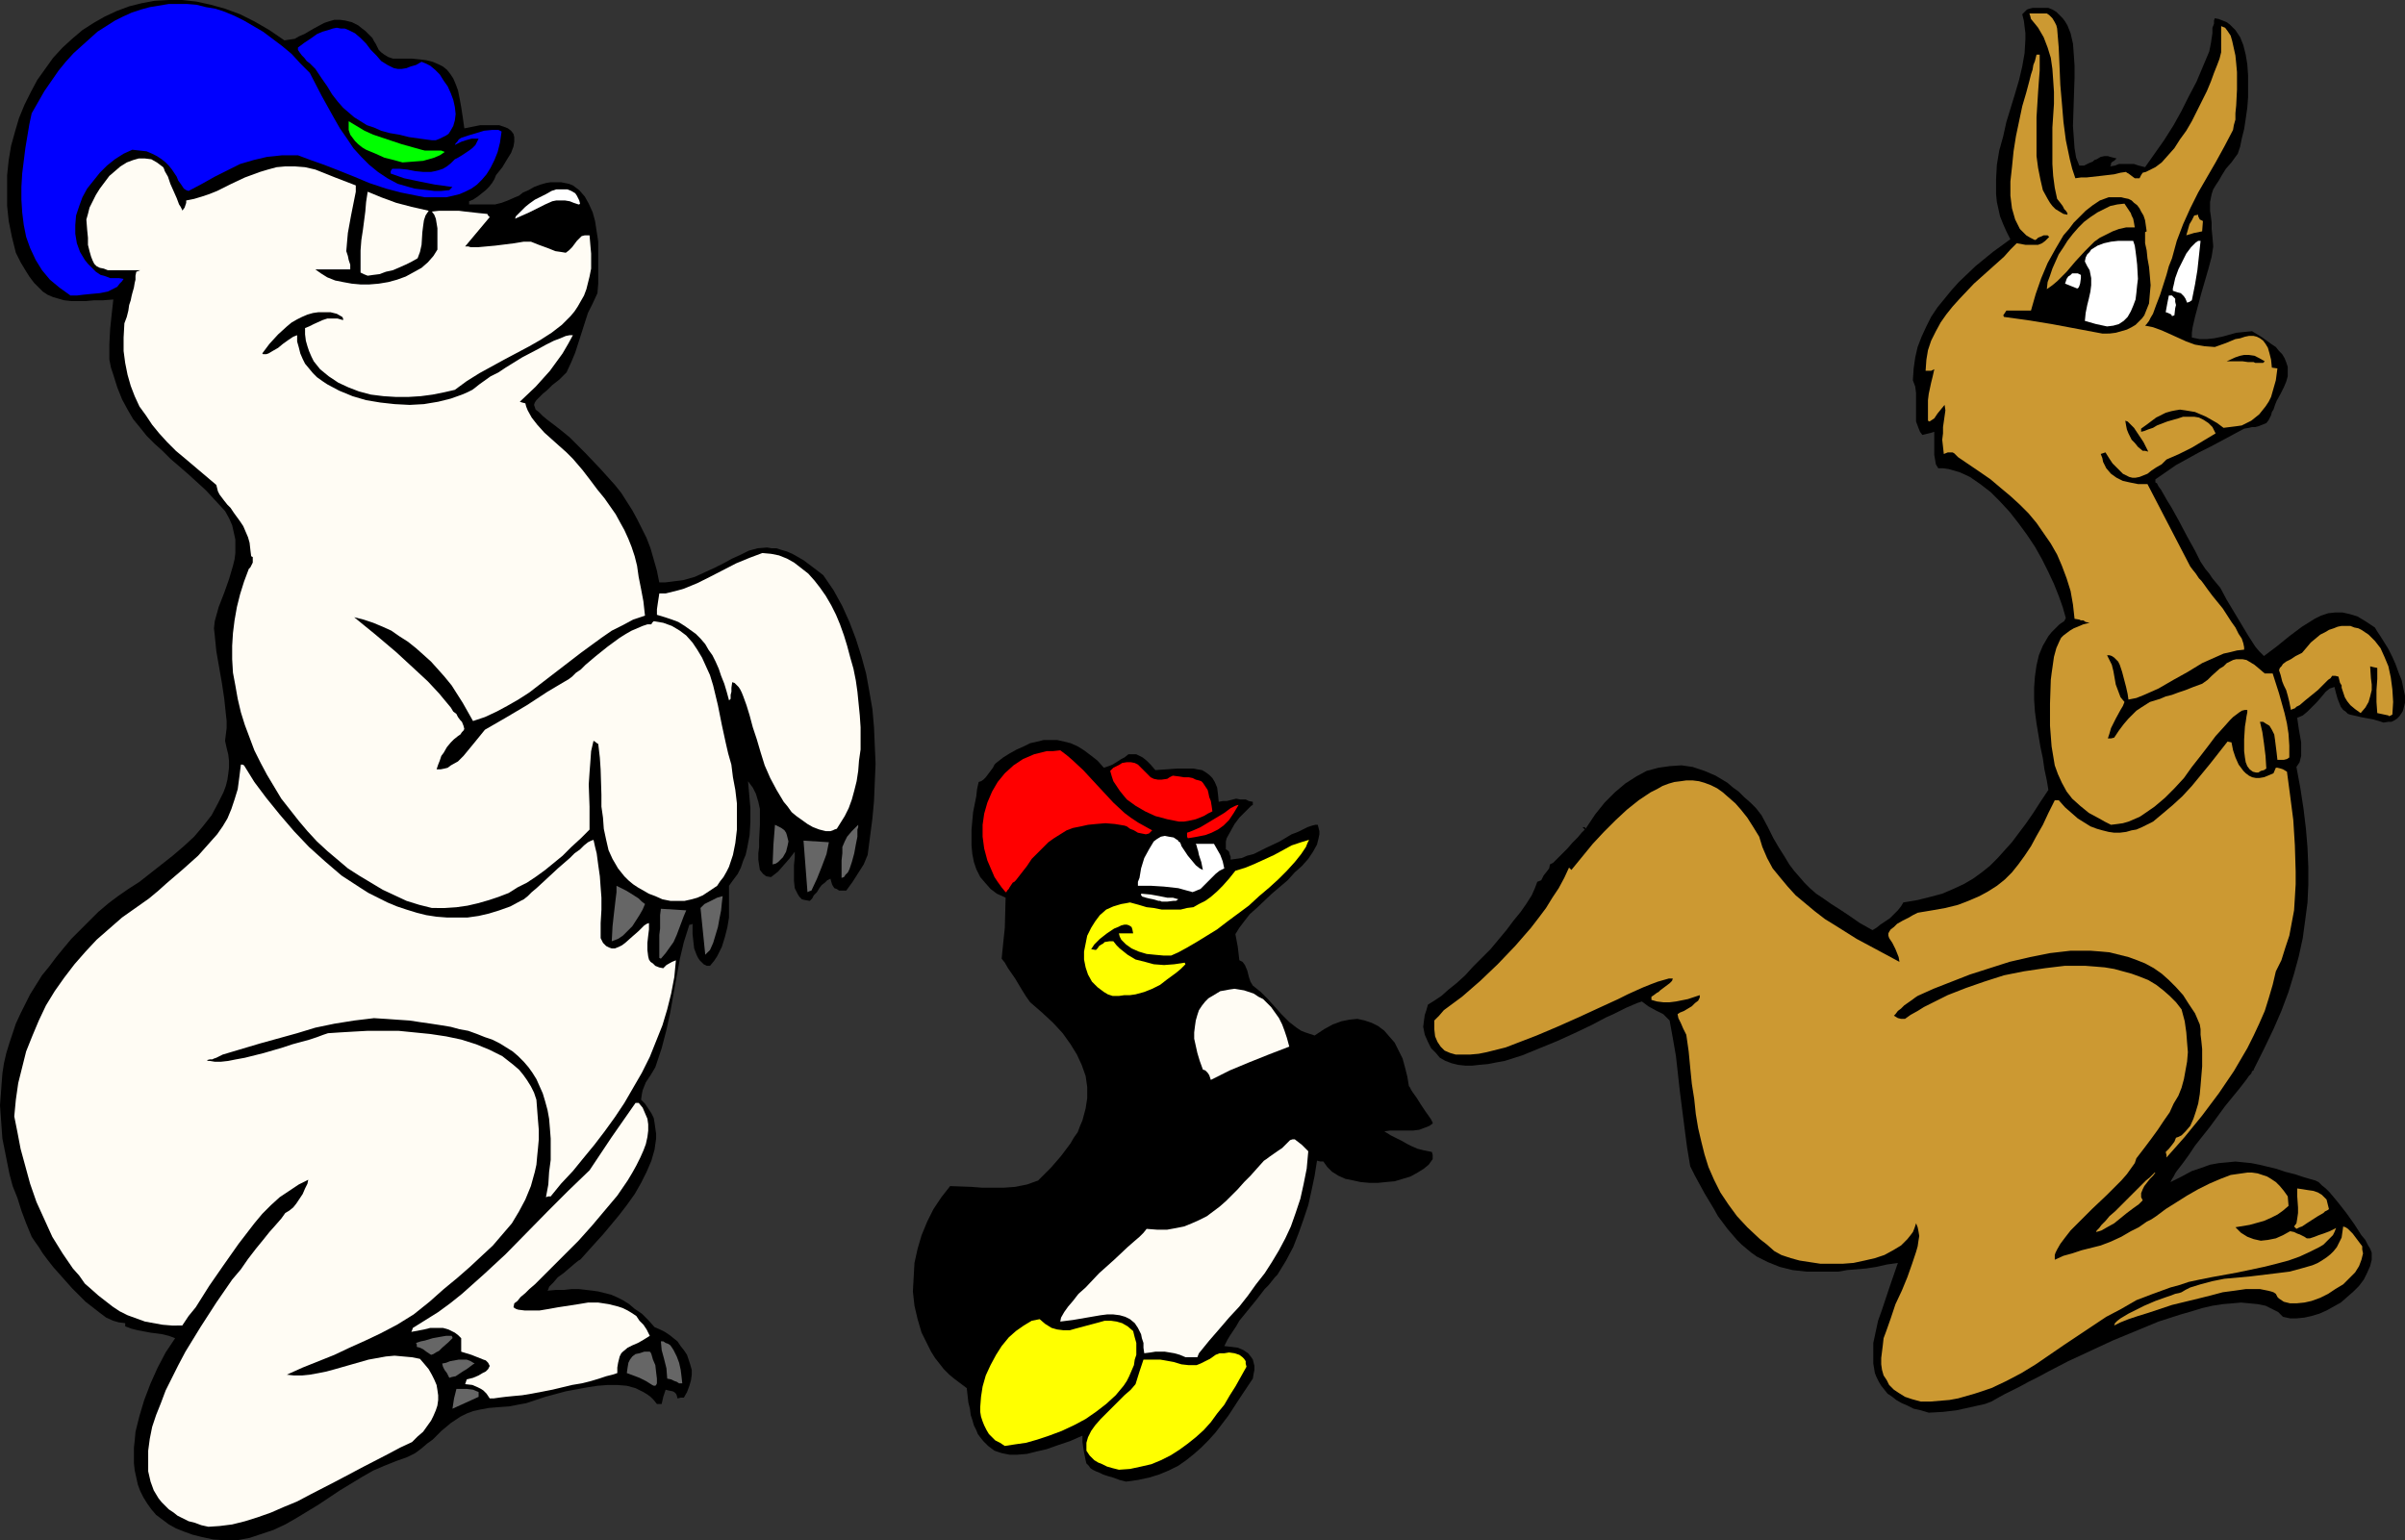 <?xml version="1.0" encoding="UTF-8" standalone="no"?>
<svg
   version="1.0"
   width="129.766mm"
   height="83.115mm"
   id="svg51"
   sodipodi:docname="Bear &amp; Penguin in Australia.wmf"
   xmlns:inkscape="http://www.inkscape.org/namespaces/inkscape"
   xmlns:sodipodi="http://sodipodi.sourceforge.net/DTD/sodipodi-0.dtd"
   xmlns="http://www.w3.org/2000/svg"
   xmlns:svg="http://www.w3.org/2000/svg">
  <rect width="100%" height="100%" fill="#333333" stroke="none"/>
  <sodipodi:namedview
     id="namedview51"
     pagecolor="#ffffff"
     bordercolor="#000000"
     borderopacity="0.25"
     inkscape:showpageshadow="2"
     inkscape:pageopacity="0.0"
     inkscape:pagecheckerboard="0"
     inkscape:deskcolor="#d1d1d1"
     inkscape:document-units="mm" />
  <defs
     id="defs1">
    <pattern
       id="WMFhbasepattern"
       patternUnits="userSpaceOnUse"
       width="6"
       height="6"
       x="0"
       y="0" />
  </defs>
  <path
     style="fill:#000000;fill-opacity:1;fill-rule:evenodd;stroke:none"
     d="m 45.733,314.135 -2.262,-0.162 -2.262,-0.485 -1.939,-0.485 -1.778,-0.646 -1.616,-0.646 -1.454,-0.808 -1.293,-0.97 -1.293,-0.97 -0.97,-1.131 -0.808,-1.131 -0.808,-1.293 -0.646,-1.293 -0.485,-1.293 -0.323,-1.454 -0.323,-1.454 -0.162,-1.454 v -1.616 -1.616 l 0.162,-1.454 0.162,-1.778 0.808,-3.232 0.97,-3.232 1.293,-3.393 1.454,-3.232 1.616,-3.07 1.939,-2.909 -1.293,-0.485 -1.293,-0.323 -2.424,-0.323 -2.586,-0.485 -1.293,-0.323 -1.293,-0.485 v -0.323 -0.323 l -1.293,-0.162 -1.131,-0.323 -1.454,-0.646 -1.293,-0.97 -1.454,-1.131 -1.454,-1.131 -1.293,-1.293 -1.454,-1.454 -2.586,-2.909 L 10.827,258.386 9.696,256.932 8.726,255.639 7.918,254.346 7.11,253.215 6.464,252.246 5.333,249.499 4.363,246.913 3.555,244.328 2.586,241.904 1.939,239.48 1.454,237.056 0.97,234.632 0.485,232.208 0.323,229.946 0.162,227.684 0,225.421 l 0.162,-2.101 0.162,-2.262 0.162,-2.101 0.323,-2.101 0.485,-2.101 0.646,-2.101 0.646,-1.939 0.646,-1.939 0.97,-2.101 0.97,-1.939 0.97,-1.939 2.424,-3.878 1.454,-1.778 1.454,-1.939 1.454,-1.778 1.616,-1.939 1.778,-1.778 1.939,-1.939 1.778,-1.778 2.101,-1.778 1.939,-1.454 2.101,-1.454 2.262,-1.454 2.262,-1.778 2.262,-1.778 2.262,-1.778 2.262,-1.939 2.101,-1.939 1.778,-2.101 1.778,-2.262 1.293,-2.424 1.131,-2.262 0.485,-1.293 0.323,-1.293 0.162,-1.131 0.162,-1.293 v -1.454 l -0.162,-1.293 -0.323,-1.293 -0.323,-1.454 0.162,-1.293 0.162,-1.293 V 147.049 l -0.162,-1.454 -0.323,-3.07 -0.485,-3.232 -1.131,-6.464 -0.323,-3.232 -0.162,-1.454 0.162,-1.454 0.808,-2.909 1.131,-2.909 0.97,-2.747 0.808,-2.747 0.323,-1.293 0.162,-1.293 v -1.454 -1.293 l -0.323,-1.454 -0.323,-1.454 -0.646,-1.454 -0.808,-1.454 -1.939,-2.101 -1.939,-2.101 -1.939,-1.778 -1.778,-1.616 -3.555,-3.07 -1.616,-1.616 -1.616,-1.454 -1.616,-1.616 -1.293,-1.616 -1.454,-1.778 -1.131,-1.939 -1.131,-2.101 -0.97,-2.424 -0.808,-2.585 -0.485,-1.454 -0.323,-1.616 V 70.131 l 0.162,-3.07 0.323,-3.07 0.323,-2.909 -2.101,0.162 H 19.23 L 17.453,61.405 H 15.837 14.544 L 13.09,61.243 11.958,60.92 10.827,60.597 9.696,60.112 8.726,59.466 7.918,58.658 6.949,57.688 5.979,56.396 5.171,55.103 4.202,53.487 3.232,51.548 2.424,48.316 1.778,45.084 1.454,42.014 V 38.782 35.712 L 1.778,32.642 2.262,29.733 3.07,26.824 3.878,24.077 5.01,21.33 6.302,18.745 7.595,16.321 9.211,14.059 10.827,11.796 12.766,9.696 14.706,7.918 16.806,6.141 19.069,4.686 21.331,3.393 23.755,2.262 26.341,1.293 28.926,0.646 31.512,0.162 34.421,0 h 2.747 l 2.909,0.323 2.909,0.646 2.909,0.808 3.07,1.131 2.909,1.454 3.07,1.778 3.07,2.101 0.97,-0.162 1.131,-0.162 0.808,-0.485 1.131,-0.485 1.939,-1.131 2.101,-1.131 0.97,-0.323 1.131,-0.323 h 1.131 l 1.131,0.162 1.293,0.323 1.293,0.646 0.808,0.646 0.646,0.485 0.646,0.646 0.808,0.808 0.323,0.646 0.323,0.485 0.646,1.293 0.485,0.485 0.646,0.485 0.808,0.485 0.97,0.323 h 1.939 1.939 l 1.616,0.162 1.293,0.162 1.293,0.323 1.131,0.485 0.97,0.485 0.808,0.646 0.646,0.808 0.646,0.97 0.485,1.131 0.485,1.293 0.323,1.616 0.323,1.778 0.323,2.101 0.323,2.262 1.616,-0.323 1.616,-0.323 h 1.293 1.293 1.293 l 0.97,0.323 0.808,0.323 0.646,0.485 0.485,0.646 0.162,0.646 v 0.97 l -0.162,0.97 -0.485,1.293 -0.808,1.293 -0.97,1.616 -1.293,1.616 -0.323,0.808 -0.485,0.808 -0.646,0.808 -0.646,0.646 -1.616,1.293 -0.97,0.646 -0.808,0.323 v 0.323 0.323 h 3.878 1.454 l 1.293,-0.323 1.293,-0.485 1.454,-0.646 0.808,-0.323 0.808,-0.646 1.131,-0.485 1.131,-0.646 1.293,-0.485 1.131,-0.323 0.97,-0.162 h 1.131 0.97 l 0.808,0.162 0.808,0.162 0.808,0.323 0.646,0.485 0.646,0.485 1.131,1.293 0.808,1.454 0.808,1.778 0.485,1.778 0.323,2.101 0.323,2.101 v 2.262 4.201 2.101 l -0.162,1.939 -0.97,2.101 -0.97,1.939 -1.293,4.04 -1.293,4.04 -0.808,1.939 -0.97,2.101 -1.454,1.454 -1.454,1.131 -0.97,0.97 -0.97,0.808 -0.808,0.808 -0.485,0.485 -0.323,0.485 -0.162,0.485 0.162,0.485 0.162,0.485 0.646,0.485 0.808,0.808 0.97,0.808 1.293,0.97 1.454,1.131 1.778,1.454 3.232,3.232 3.07,3.232 2.909,3.232 1.293,1.616 1.131,1.778 1.131,1.778 0.97,1.778 0.97,1.939 0.97,1.939 0.808,2.101 0.646,2.262 0.646,2.262 0.485,2.424 h 1.293 l 1.293,-0.162 2.424,-0.323 2.262,-0.646 2.101,-0.97 1.778,-0.808 1.939,-0.97 1.778,-0.97 1.778,-0.808 1.616,-0.808 1.778,-0.485 1.939,-0.162 0.97,0.162 h 0.97 l 0.97,0.323 1.131,0.323 1.131,0.485 1.131,0.646 1.131,0.646 1.293,0.97 1.293,0.97 1.454,1.131 2.101,3.07 1.778,3.232 1.454,3.232 1.293,3.393 1.131,3.555 0.97,3.555 0.646,3.555 0.646,3.717 0.323,3.717 0.162,3.717 0.162,3.717 -0.162,3.717 -0.162,3.878 -0.323,3.555 -0.485,3.717 -0.485,3.717 -0.808,1.939 -1.131,1.778 -1.131,1.778 -1.293,1.778 h -0.808 -0.646 l -0.485,-0.323 -0.485,-0.162 -0.323,-0.485 -0.162,-0.323 -0.323,-1.131 -0.646,0.323 -0.485,0.485 -0.646,0.485 -0.485,0.646 -0.485,0.808 -0.646,0.646 -0.323,0.646 -0.485,0.485 -0.97,-0.162 -0.646,-0.162 -0.485,-0.485 -0.323,-0.485 -0.323,-0.646 -0.323,-0.646 -0.162,-1.454 v -1.616 -1.616 l 0.162,-1.616 v -1.131 l -1.131,1.454 -1.131,1.293 -1.131,1.293 -1.454,1.131 -0.97,-0.162 -0.646,-0.485 -0.646,-0.808 -0.162,-0.97 -0.162,-1.131 v -1.293 l 0.162,-1.293 v -1.454 l 0.162,-3.07 v -1.616 -1.616 l -0.323,-1.454 -0.485,-1.616 -0.646,-1.293 -0.97,-1.293 0.485,5.494 v 2.747 l -0.162,2.747 -0.485,2.585 -0.323,1.454 -0.485,1.131 -0.485,1.454 -0.646,1.293 -0.97,1.293 -0.808,1.131 v 2.262 2.101 2.101 l -0.323,1.939 -0.485,1.939 -0.646,2.101 -0.97,1.939 -0.646,0.97 -0.808,0.97 h -0.646 l -0.646,-0.323 -0.323,-0.323 -0.485,-0.485 -0.323,-0.485 -0.323,-0.646 -0.485,-1.293 -0.162,-1.454 -0.162,-1.454 v -2.101 l -0.323,0.162 h -0.162 -0.162 l -1.131,3.555 -0.808,3.393 -1.293,7.11 -0.646,3.717 -0.808,3.717 -0.97,3.717 -0.646,1.939 -0.646,1.939 -0.97,1.616 -0.97,1.454 -0.323,0.808 -0.323,0.808 -0.162,0.808 -0.162,1.131 0.808,0.808 0.646,0.97 0.646,0.97 0.485,0.97 0.162,0.97 0.162,1.131 0.162,1.131 v 0.97 l -0.323,2.262 -0.646,2.262 -0.97,2.262 -1.131,2.262 -1.293,2.262 -1.616,2.262 -1.616,2.101 -1.616,1.939 -1.616,1.939 -1.616,1.778 -1.454,1.616 -1.293,1.454 -0.323,0.323 -0.323,0.162 -0.808,0.646 -1.131,0.97 -1.131,0.97 -1.131,0.808 -0.97,1.131 -0.808,0.808 -0.162,0.485 -0.162,0.323 1.778,-0.162 h 1.616 l 1.454,-0.162 h 1.616 l 2.747,0.323 1.131,0.162 1.293,0.323 1.293,0.323 1.131,0.485 1.293,0.646 1.293,0.808 1.131,0.97 1.454,0.97 1.293,1.293 1.293,1.454 1.131,0.485 0.97,0.485 0.97,0.646 1.616,1.293 0.646,0.97 0.646,0.808 0.646,0.97 0.323,0.97 0.323,0.97 0.323,1.131 v 0.97 l -0.162,1.131 -0.323,1.131 -0.485,1.293 -0.646,1.131 h -0.646 l -0.646,0.162 -0.162,-0.646 -0.162,-0.323 -0.323,-0.323 -0.323,-0.162 -0.808,-0.162 -0.646,-0.162 -0.485,1.454 -0.323,1.454 h -0.97 l -0.646,-0.808 -0.646,-0.646 -0.646,-0.485 -0.808,-0.485 -1.616,-0.808 -1.778,-0.485 -1.939,-0.162 h -1.939 l -2.101,0.162 -2.101,0.323 -4.363,0.808 -4.202,1.131 -1.939,0.646 -1.939,0.646 -1.778,0.323 -1.616,0.323 -2.262,0.162 -1.939,0.162 -1.778,0.323 -1.454,0.323 -1.293,0.485 -1.293,0.646 -0.97,0.646 -0.97,0.646 -1.939,1.616 -1.778,1.778 -1.131,0.808 -1.131,0.97 -1.293,0.97 -1.616,0.808 -2.262,0.808 -2.424,0.97 -2.262,0.97 -2.262,1.293 -4.525,2.747 -4.363,2.909 -4.525,2.747 -2.262,1.293 -2.424,1.131 -2.424,0.808 -2.424,0.808 -2.586,0.485 z"
     id="path1" />
  <path
     style="fill:#fffcf4;fill-opacity:1;fill-rule:evenodd;stroke:none"
     d="m 42.501,311.388 -1.454,-0.323 -1.293,-0.485 -1.293,-0.323 -2.262,-1.131 -0.808,-0.646 -0.97,-0.646 -0.646,-0.646 -0.808,-0.808 -0.646,-0.808 -0.97,-1.616 -0.646,-1.778 -0.485,-2.101 v -2.101 -2.101 l 0.323,-2.424 0.485,-2.424 0.808,-2.424 0.97,-2.424 0.97,-2.585 1.293,-2.585 1.293,-2.585 1.454,-2.747 3.07,-5.009 3.232,-5.009 3.232,-4.686 1.778,-2.101 1.454,-2.101 1.616,-2.101 1.454,-1.778 1.293,-1.616 1.293,-1.454 1.131,-1.293 0.808,-1.131 0.808,-0.485 0.808,-0.646 0.646,-0.808 0.646,-0.97 0.646,-0.97 0.485,-1.131 0.485,-0.97 0.162,-0.808 -1.939,0.97 -1.939,1.293 -1.939,1.293 -1.778,1.616 -1.778,1.778 -1.616,1.939 -1.616,2.101 -1.616,2.101 -3.07,4.363 -2.909,4.201 -2.747,4.363 -1.454,1.778 -1.293,1.939 H 35.067 l -1.939,-0.162 -1.778,-0.323 -1.778,-0.323 -1.778,-0.646 -1.778,-0.646 -1.616,-0.808 -1.454,-0.97 -1.454,-1.131 -1.454,-1.131 -1.454,-1.293 -1.293,-1.131 -1.131,-1.616 -1.293,-1.454 -2.101,-3.07 -2.101,-3.393 -1.616,-3.555 -1.616,-3.555 -1.293,-3.717 -0.97,-3.555 -0.97,-3.555 -0.646,-3.393 -0.646,-3.232 0.323,-3.393 0.485,-3.393 0.808,-3.232 0.808,-3.232 1.293,-3.232 1.293,-3.07 1.454,-3.07 1.778,-2.909 1.939,-2.747 2.101,-2.747 2.262,-2.585 2.262,-2.424 2.586,-2.262 2.586,-2.262 2.747,-1.939 2.747,-1.939 1.939,-1.616 1.616,-1.454 3.394,-2.909 3.07,-2.747 2.586,-2.909 1.293,-1.454 1.131,-1.616 0.97,-1.616 0.808,-1.939 0.646,-1.939 0.646,-2.101 0.323,-2.424 0.323,-2.585 h 0.323 l 0.323,0.162 2.101,3.393 2.424,3.232 2.747,3.393 2.909,3.393 3.07,3.232 3.232,2.909 3.394,2.909 3.717,2.424 1.778,1.131 1.939,0.97 1.939,0.97 1.939,0.808 1.939,0.646 2.101,0.646 1.939,0.485 2.101,0.323 2.101,0.162 h 2.101 2.101 l 2.262,-0.323 2.101,-0.485 2.101,-0.646 2.262,-0.808 2.101,-1.131 0.646,-0.323 0.808,-0.646 0.808,-0.808 0.97,-0.808 2.101,-1.939 2.262,-2.101 2.424,-2.101 0.97,-0.97 1.131,-0.808 0.808,-0.808 0.808,-0.646 0.646,-0.323 0.485,-0.162 0.323,1.454 0.323,1.293 0.323,2.424 0.323,2.262 0.162,2.262 0.162,2.101 v 2.424 l -0.162,2.747 v 3.07 l 0.485,0.97 0.646,0.646 0.646,0.323 0.485,0.162 h 0.646 l 0.808,-0.323 0.646,-0.323 0.646,-0.485 1.454,-1.293 1.293,-1.131 0.646,-0.646 0.485,-0.485 0.485,-0.323 0.485,-0.162 v 1.293 l -0.162,1.293 -0.162,1.454 v 1.454 l 0.162,1.293 0.162,0.646 0.323,0.485 0.485,0.323 0.485,0.485 0.808,0.323 0.808,0.162 0.646,-0.646 1.131,-0.646 0.808,-0.323 -0.323,3.393 -0.646,3.393 -0.808,3.232 -0.97,3.232 -1.293,3.232 -1.293,3.232 -1.616,3.232 -1.778,3.07 -1.778,3.07 -1.939,2.909 -2.101,2.909 -2.101,2.747 -2.262,2.747 -2.101,2.585 -2.424,2.585 -2.101,2.585 h -0.485 l -0.485,0.162 0.485,-2.585 0.162,-2.585 0.323,-2.424 v -2.262 -2.101 l -0.162,-2.101 -0.162,-1.939 -0.323,-1.778 -0.485,-1.778 -0.485,-1.616 -0.646,-1.454 -0.646,-1.454 -0.808,-1.293 -0.808,-1.131 -0.97,-1.131 -1.131,-1.131 -1.131,-0.97 -1.293,-0.808 -1.293,-0.808 -1.616,-0.808 -1.454,-0.485 -1.616,-0.646 -1.778,-0.646 -1.778,-0.323 -1.778,-0.485 -1.939,-0.323 -2.101,-0.323 -2.262,-0.323 -2.101,-0.323 -2.424,-0.162 -2.262,-0.162 -2.586,-0.162 -4.04,0.485 -4.04,0.646 -3.878,0.808 -3.717,1.131 -7.595,2.101 -7.595,2.262 -0.646,0.323 -0.646,0.323 -0.485,0.162 -0.323,0.162 h -0.485 l -0.646,0.162 0.323,0.162 h 0.323 l 0.97,0.162 h 1.293 l 1.454,-0.162 1.616,-0.323 1.778,-0.323 3.878,-0.97 3.878,-1.131 1.939,-0.646 1.778,-0.485 1.778,-0.485 1.454,-0.485 1.293,-0.485 0.97,-0.323 2.424,-0.162 2.747,-0.162 2.909,-0.162 h 3.07 3.232 l 3.232,0.323 3.232,0.323 3.232,0.485 3.07,0.646 3.07,0.97 2.747,1.131 1.293,0.646 1.293,0.646 2.262,1.778 1.131,0.97 0.808,0.97 0.808,1.131 0.808,1.293 0.646,1.293 0.485,1.454 0.162,2.101 0.162,2.101 0.162,1.939 v 1.939 l -0.162,1.778 -0.162,1.616 -0.162,1.778 -0.323,1.454 -0.808,2.909 -1.131,2.747 -1.293,2.424 -1.454,2.424 -1.939,2.262 -1.939,2.262 -2.262,2.101 -2.424,2.262 -2.586,2.262 -2.747,2.262 -2.909,2.585 -3.232,2.585 -3.394,2.101 -3.394,1.778 -3.07,1.454 -3.232,1.454 -3.07,1.454 -3.232,1.293 -3.232,1.293 -3.232,1.454 1.454,0.162 h 1.616 l 1.616,-0.162 1.778,-0.323 1.616,-0.323 1.778,-0.485 6.787,-1.939 1.778,-0.323 1.778,-0.323 1.778,-0.162 1.778,0.162 1.778,0.162 1.616,0.323 0.97,1.131 0.808,0.97 0.646,1.131 0.485,0.97 0.485,1.131 0.162,0.97 0.162,1.131 v 0.97 l -0.162,1.131 -0.323,0.97 -0.485,1.131 -0.485,0.97 -0.808,1.131 -0.808,1.131 -1.131,0.97 -1.131,1.131 -2.424,1.131 -2.424,1.293 -5.01,2.585 -5.494,2.909 -5.333,2.747 -2.747,1.454 -2.747,1.131 -2.586,1.131 -2.747,0.97 -2.586,0.808 -2.586,0.646 -2.586,0.323 z"
     id="path2" />
  <path
     style="fill:#000000;fill-opacity:1;fill-rule:evenodd;stroke:none"
     d="m 229.633,302.178 -1.293,-0.323 -1.293,-0.485 -1.131,-0.323 -0.97,-0.323 -0.646,-0.323 -0.808,-0.323 -0.646,-0.323 -0.485,-0.323 -0.323,-0.485 -0.485,-0.485 -0.162,-0.646 -0.162,-0.808 -0.162,-0.808 -0.162,-0.97 -0.162,-1.131 v -1.293 l -2.586,1.131 -2.424,0.808 -2.262,0.808 -2.101,0.485 -1.939,0.485 -1.939,0.162 h -1.616 l -1.616,-0.323 -1.454,-0.485 -1.293,-0.97 -0.97,-0.97 -0.646,-0.808 -0.485,-0.646 -0.323,-0.808 -0.485,-0.97 -0.323,-1.131 -0.323,-0.97 -0.162,-1.293 -0.323,-1.293 -0.162,-1.454 -0.162,-1.454 -1.293,-0.97 -1.293,-0.97 -0.97,-0.808 -1.131,-1.131 -1.778,-2.262 -0.808,-1.293 -0.646,-1.293 -1.293,-2.585 -0.808,-2.747 -0.646,-2.747 -0.323,-2.909 0.162,-2.909 0.162,-2.909 0.646,-2.909 0.808,-2.747 1.131,-2.747 1.293,-2.585 1.616,-2.424 1.778,-2.262 4.363,0.162 2.101,0.162 h 2.262 2.262 l 2.262,-0.162 2.424,-0.485 2.262,-0.808 1.293,-1.293 1.293,-1.293 1.131,-1.293 0.97,-1.131 0.97,-1.293 0.97,-1.293 0.646,-1.131 0.808,-1.131 0.485,-1.293 0.485,-1.131 0.646,-2.424 0.323,-2.101 v -2.262 l -0.323,-2.262 -0.808,-2.262 -0.97,-2.101 -1.293,-2.101 -1.616,-2.262 -1.939,-2.101 -2.262,-2.101 -2.424,-2.101 -0.808,-1.131 -0.808,-1.293 -1.454,-2.424 -1.454,-2.101 -0.646,-1.131 -0.646,-0.808 0.323,-3.232 0.323,-3.07 0.162,-6.141 -1.778,-0.808 -1.293,-0.97 -1.131,-1.293 -0.97,-1.131 -0.808,-1.616 -0.485,-1.454 -0.323,-1.616 -0.162,-1.778 v -1.616 -1.616 l 0.323,-3.555 0.646,-3.232 0.162,-1.454 0.323,-1.454 0.485,-0.162 0.485,-0.323 0.485,-0.485 0.485,-0.646 0.97,-1.293 0.323,-0.646 0.323,-0.323 1.454,-1.131 1.293,-0.808 1.454,-0.808 1.454,-0.646 1.293,-0.646 1.454,-0.323 1.293,-0.323 h 1.454 1.293 l 1.454,0.323 1.293,0.323 1.454,0.646 1.293,0.808 1.293,0.97 1.454,1.131 1.293,1.454 0.97,-0.323 0.808,-0.323 1.293,-0.808 0.485,-0.323 0.646,-0.323 0.808,-0.646 h 0.485 0.485 0.646 l 0.646,0.323 0.646,0.323 0.808,0.646 0.808,0.808 0.97,1.131 4.525,-0.323 h 2.101 1.131 l 0.808,0.162 0.97,0.162 0.808,0.485 0.646,0.485 0.646,0.646 0.485,0.808 0.485,1.131 0.162,1.293 0.162,1.616 0.808,-0.162 h 0.808 l 0.646,-0.162 0.646,-0.162 0.646,-0.162 0.808,0.162 h 1.131 l 0.646,0.323 0.808,0.162 v 0.323 0.323 l -0.323,0.162 -0.323,0.323 -0.485,0.485 -0.485,0.485 -1.131,1.131 -0.97,1.293 -0.808,1.454 -0.808,1.454 -0.162,0.646 v 0.485 0.646 0.485 l 0.323,0.162 0.323,0.323 0.162,0.646 0.162,0.323 v 0.646 l 1.131,-0.162 1.131,-0.162 1.131,-0.485 1.293,-0.323 2.586,-1.293 2.747,-1.293 2.424,-1.454 1.293,-0.485 0.97,-0.485 0.97,-0.485 0.97,-0.323 0.646,-0.162 h 0.485 l 0.162,0.646 0.162,0.646 v 0.646 l -0.162,0.808 -0.323,1.293 -0.808,1.454 -0.97,1.454 -1.293,1.454 -1.454,1.293 -1.454,1.616 -3.232,2.747 -3.07,2.909 -1.454,1.293 -1.131,1.454 -0.97,1.293 -0.808,1.293 0.485,2.585 0.323,2.747 0.646,0.323 0.485,0.646 0.485,1.131 0.323,1.293 0.323,0.97 0.485,0.808 1.616,1.293 1.454,1.454 1.454,1.616 1.293,1.454 1.616,1.616 1.454,1.131 0.97,0.646 0.808,0.323 0.97,0.323 0.97,0.323 1.939,-1.293 1.778,-0.97 1.778,-0.646 1.616,-0.323 1.616,-0.162 1.454,0.323 1.454,0.485 1.293,0.646 1.293,0.97 0.97,1.131 1.131,1.293 0.808,1.616 0.808,1.616 0.485,1.778 0.485,1.939 0.323,1.939 0.162,0.162 0.162,0.323 0.162,0.323 0.323,0.485 0.808,1.131 0.808,1.293 0.97,1.454 0.808,1.131 0.323,0.485 0.162,0.323 0.162,0.323 v 0.162 l -0.646,0.485 -0.808,0.323 -1.293,0.485 -1.293,0.162 h -1.131 -1.293 -1.131 -1.131 l -1.131,0.162 1.293,0.808 1.293,0.646 0.97,0.485 1.131,0.646 0.97,0.485 1.131,0.485 1.293,0.323 1.616,0.323 0.162,0.646 v 0.808 l -0.808,1.131 -0.97,0.808 -1.293,0.808 -1.454,0.808 -1.616,0.485 -1.616,0.485 -1.778,0.162 -1.616,0.162 h -1.778 l -1.778,-0.162 -1.454,-0.323 -1.616,-0.323 -1.454,-0.646 -1.293,-0.808 -0.97,-0.97 -0.808,-1.131 h -0.646 l -0.646,-0.162 -0.485,3.07 -0.646,3.07 -0.646,2.909 -0.97,2.909 -0.97,2.747 -1.131,2.909 -1.454,2.747 -1.778,2.909 -0.485,0.485 -0.646,0.808 -0.646,0.808 -0.808,0.808 -1.616,2.101 -3.555,4.363 -0.646,1.131 -0.646,0.97 -0.646,0.97 -0.485,0.808 -0.323,0.646 -0.323,0.646 1.454,0.162 1.293,0.162 1.131,0.485 0.97,0.646 0.646,0.808 0.323,0.485 0.162,0.646 0.162,0.646 v 0.808 l -0.162,0.808 -0.162,0.97 -2.586,3.878 -2.424,3.717 -2.586,3.393 -1.454,1.616 -1.454,1.454 -1.454,1.293 -1.616,1.293 -1.616,1.131 -1.939,0.97 -1.939,0.808 -2.101,0.646 -2.262,0.485 z"
     id="path3" />
  <path
     style="fill:#ffff00;fill-opacity:1;fill-rule:evenodd;stroke:none"
     d="m 228.179,299.754 -1.293,-0.323 -1.131,-0.323 -0.97,-0.485 -0.808,-0.323 -0.808,-0.485 -0.485,-0.485 -0.485,-0.485 -0.323,-0.485 -0.323,-0.485 v -0.646 -0.97 l 0.323,-1.131 0.646,-1.293 0.808,-1.131 1.131,-1.293 2.424,-2.424 2.424,-2.424 1.293,-1.131 0.97,-1.131 0.808,-2.585 0.808,-2.424 h 1.293 1.131 0.97 l 0.97,0.162 1.778,0.323 1.616,0.485 1.454,0.162 h 0.808 0.808 l 0.808,-0.323 0.97,-0.485 0.97,-0.485 1.131,-0.808 0.808,-0.323 h 0.97 l 0.97,-0.162 1.131,0.162 0.97,0.323 0.646,0.485 0.323,0.323 0.323,0.485 v 0.485 l 0.162,0.646 -2.262,4.04 -1.131,1.778 -1.131,1.939 -1.454,1.778 -1.293,1.778 -1.454,1.616 -1.616,1.454 -1.616,1.293 -1.778,1.293 -1.778,1.131 -1.939,0.97 -1.939,0.808 -2.101,0.485 -2.262,0.485 z"
     id="path4" />
  <path
     style="fill:#ffff00;fill-opacity:1;fill-rule:evenodd;stroke:none"
     d="m 204.909,294.906 -0.97,-0.646 -0.97,-0.485 -0.646,-0.646 -0.646,-0.646 -0.485,-0.808 -0.485,-0.97 -0.323,-0.808 -0.323,-0.97 -0.162,-0.97 v -0.97 l 0.162,-2.101 0.323,-2.101 0.646,-2.262 0.97,-2.101 1.131,-2.101 1.131,-1.778 1.454,-1.778 1.454,-1.293 1.616,-1.131 1.616,-0.97 0.808,-0.162 0.808,-0.162 1.131,0.97 1.293,0.808 1.131,0.323 1.293,0.162 h 1.293 l 1.131,-0.323 2.424,-0.646 2.424,-0.646 1.131,-0.323 h 1.293 l 1.131,0.162 1.131,0.323 1.131,0.646 1.131,0.97 0.323,1.293 0.323,1.131 v 1.131 1.293 l -0.323,0.97 -0.162,1.131 -0.485,1.131 -0.485,1.131 -0.485,0.97 -0.646,0.97 -1.616,1.939 -1.939,1.778 -2.101,1.616 -2.101,1.454 -2.424,1.293 -2.424,1.131 -2.586,0.97 -2.424,0.808 -2.262,0.646 -2.262,0.323 z"
     id="path5" />
  <path
     style="fill:#000000;fill-opacity:1;fill-rule:evenodd;stroke:none"
     d="m 393.334,288.119 -1.616,-0.485 -1.454,-0.323 -1.293,-0.646 -1.131,-0.485 -1.131,-0.646 -0.808,-0.646 -0.97,-0.646 -0.646,-0.808 -0.646,-0.808 -0.485,-0.808 -0.485,-0.97 -0.323,-0.808 -0.323,-1.939 v -2.101 -2.101 l 0.485,-2.262 0.485,-2.262 0.808,-2.262 1.616,-4.848 1.616,-4.686 -2.262,0.323 -2.101,0.485 -2.101,0.323 -1.939,0.162 -1.939,0.162 -1.778,0.323 h -1.778 -1.616 -3.07 l -2.909,-0.323 -2.586,-0.646 -2.424,-0.97 -2.262,-1.131 -1.131,-0.808 -0.97,-0.808 -0.97,-0.808 -0.97,-0.97 -0.97,-1.131 -0.97,-1.131 -0.97,-1.293 -0.97,-1.293 -0.808,-1.454 -0.97,-1.616 -0.97,-1.616 -0.97,-1.778 -0.97,-1.778 -0.97,-1.939 -0.646,-3.878 -0.485,-3.717 -0.97,-7.595 -0.808,-7.272 -0.646,-3.717 -0.646,-3.555 -0.646,-0.646 -0.646,-0.646 -1.616,-0.808 -1.454,-0.808 -0.646,-0.485 -0.646,-0.485 -0.97,0.323 -1.131,0.485 -1.131,0.485 -1.293,0.646 -1.293,0.646 -1.454,0.646 -3.07,1.616 -3.394,1.616 -3.555,1.616 -3.555,1.454 -3.555,1.454 -3.555,1.131 -1.778,0.323 -1.616,0.323 -1.778,0.162 -1.454,0.162 h -1.454 l -1.454,-0.162 -1.293,-0.323 -1.293,-0.485 -1.131,-0.646 -0.808,-0.97 -0.97,-0.97 -0.646,-1.293 -0.646,-1.454 -0.323,-1.616 0.162,-1.293 0.162,-1.131 0.323,-0.97 0.323,-1.131 1.293,-0.808 1.454,-0.97 1.454,-1.293 1.616,-1.293 1.778,-1.616 1.616,-1.778 3.555,-3.555 3.232,-3.878 1.454,-1.939 1.454,-1.778 1.131,-1.616 1.131,-1.778 0.646,-1.454 0.485,-1.293 0.808,-0.323 0.485,-0.97 0.646,-0.808 0.485,-0.646 0.162,-0.808 0.323,-0.162 0.323,-0.162 0.323,-0.323 0.485,-0.485 0.97,-0.97 1.131,-1.131 0.97,-1.131 1.131,-1.131 0.808,-0.97 0.323,-0.323 0.323,-0.323 -0.485,-0.485 h 0.323 0.162 l 0.162,0.323 1.939,-2.909 1.939,-2.424 2.101,-2.101 2.101,-1.778 2.262,-1.454 2.101,-1.131 2.424,-0.646 2.262,-0.323 2.424,-0.162 2.262,0.323 2.424,0.808 2.262,0.97 2.424,1.454 1.131,0.97 1.131,0.808 1.131,1.131 1.293,1.131 1.131,1.131 1.131,1.454 1.293,2.424 1.131,2.262 1.131,1.939 1.131,1.778 0.97,1.616 0.97,1.293 1.131,1.293 0.97,1.131 1.131,1.131 1.293,1.131 1.454,0.97 1.616,1.131 1.778,1.131 1.939,1.293 2.101,1.454 2.586,1.454 0.808,-0.485 0.808,-0.646 1.939,-1.293 1.616,-1.616 0.646,-0.808 0.485,-0.808 2.909,-0.485 2.586,-0.646 2.424,-0.646 2.262,-0.97 2.101,-0.97 1.939,-1.131 1.778,-1.293 1.616,-1.293 1.616,-1.616 1.454,-1.616 1.454,-1.616 1.454,-1.939 1.454,-1.939 1.454,-2.101 1.454,-2.262 1.616,-2.424 -0.323,-1.939 -0.485,-2.262 -0.323,-2.262 -0.485,-2.262 -0.808,-4.848 -0.323,-2.424 -0.162,-2.424 v -2.424 l 0.162,-2.262 0.323,-2.262 0.485,-2.101 0.808,-1.939 1.131,-1.939 0.646,-0.808 0.808,-0.808 0.808,-0.808 0.97,-0.646 0.162,-0.323 0.162,-0.323 -0.646,-2.262 -0.808,-2.262 -0.97,-2.424 -1.131,-2.424 -1.293,-2.585 -1.454,-2.585 -1.616,-2.424 -1.778,-2.424 -1.778,-2.262 -1.939,-2.101 -1.939,-1.939 -2.101,-1.616 -2.101,-1.454 -2.101,-0.97 -1.131,-0.323 -1.131,-0.323 -1.131,-0.162 h -0.97 l -0.485,-0.808 -0.162,-0.97 -0.162,-0.97 v -1.131 -2.101 -0.808 -0.646 l -0.485,0.162 -1.293,0.323 -0.646,0.162 -0.485,-0.646 -0.323,-0.808 -0.485,-1.293 v -1.454 -1.454 -2.909 l -0.162,-1.293 -0.485,-1.293 0.162,-2.424 0.323,-2.262 0.485,-2.101 0.808,-2.101 0.97,-2.101 0.97,-1.939 1.293,-1.939 1.454,-1.778 1.454,-1.778 1.454,-1.616 3.394,-3.232 3.555,-2.909 3.555,-2.585 -0.808,-1.616 -0.646,-1.454 -0.646,-1.616 -0.323,-1.454 -0.323,-1.454 -0.162,-1.616 v -3.07 l 0.162,-2.909 0.485,-2.909 0.808,-2.909 0.646,-2.909 1.778,-5.817 0.808,-2.747 0.646,-2.747 0.485,-2.747 0.162,-2.747 V 6.787 l -0.162,-1.293 -0.162,-1.293 -0.323,-1.293 0.485,-0.485 0.485,-0.485 0.485,-0.162 0.646,-0.162 h 1.293 0.808 1.131 l 0.808,0.323 0.808,0.485 0.646,0.646 0.646,0.646 0.485,0.646 0.485,0.808 0.646,1.616 0.485,2.101 0.162,2.101 0.162,2.424 v 2.424 l -0.162,4.848 -0.162,5.009 0.162,2.262 0.162,2.262 0.323,1.939 0.646,1.616 h 0.97 l 0.97,-0.485 0.808,-0.323 0.323,-0.323 0.485,-0.162 0.808,-0.485 0.808,-0.162 h 0.646 l 0.485,0.162 0.646,0.162 0.646,0.162 -0.485,0.485 -0.323,0.162 -0.323,0.323 v 0.323 l -0.162,0.323 0.97,-0.162 0.808,-0.323 h 1.454 0.646 0.97 l 0.97,0.323 1.293,0.323 1.939,-2.747 1.939,-2.747 1.939,-3.07 1.616,-2.909 1.454,-2.909 1.616,-3.07 2.586,-6.141 0.162,-0.808 0.162,-0.808 0.323,-2.101 V 5.656 l 0.323,-0.808 V 4.201 l 0.162,-0.485 0.808,0.162 0.808,0.323 0.808,0.323 0.646,0.485 0.485,0.485 0.646,0.646 0.97,1.454 0.646,1.616 0.485,1.939 0.323,1.939 0.162,2.262 v 2.262 2.262 l -0.162,2.101 -0.323,2.262 -0.323,2.101 -0.485,1.939 -0.323,1.616 -0.485,1.454 -1.293,1.778 -1.131,1.293 -0.808,1.293 -0.646,1.131 -0.646,0.97 -0.485,0.808 -0.323,0.97 -0.162,0.808 -0.162,0.808 v 0.808 0.97 l 0.162,1.131 0.162,1.293 v 1.293 l 0.162,1.616 0.162,1.939 -0.323,2.101 -0.646,2.424 -1.454,5.009 -0.646,2.424 -0.646,2.424 -0.485,2.101 -0.162,1.131 v 0.97 l 1.616,0.323 h 1.454 l 1.454,-0.162 1.616,-0.323 2.909,-0.808 1.616,-0.162 1.616,-0.162 2.101,1.293 1.778,1.293 0.97,0.646 0.646,0.808 0.646,0.646 0.485,0.808 0.323,0.808 0.323,0.97 v 0.97 0.97 l -0.323,1.131 -0.485,1.131 -0.646,1.293 -0.808,1.454 -0.323,0.808 -0.323,0.97 -0.323,0.485 -0.162,0.646 -0.485,0.97 -0.485,0.646 -0.808,0.323 -0.808,0.323 -0.646,0.162 h -0.646 l -0.646,0.162 -0.97,0.162 -4.525,2.424 -2.424,1.293 -2.262,1.131 -4.686,2.585 -2.101,1.454 -2.101,1.454 v 0.646 l 0.323,0.162 0.323,0.646 0.485,0.646 0.646,1.131 0.646,1.131 0.808,1.293 1.616,2.909 1.616,3.07 0.808,1.454 0.808,1.454 0.646,1.293 0.485,0.97 0.646,0.97 0.323,0.485 0.808,0.97 0.646,0.97 1.616,1.939 1.293,2.424 1.454,2.424 1.454,2.424 1.454,2.424 1.454,2.262 0.808,0.97 0.97,0.97 2.586,-1.939 2.586,-2.101 2.586,-1.939 1.293,-0.808 1.293,-0.808 1.293,-0.646 1.454,-0.485 1.454,-0.162 h 1.454 l 1.454,0.323 1.616,0.485 0.808,0.485 0.808,0.485 0.97,0.646 0.97,0.646 0.485,0.808 0.646,0.97 0.808,1.293 0.808,1.293 0.808,1.616 0.646,1.454 0.646,1.778 0.646,1.616 0.323,1.616 0.323,1.454 v 1.454 l -0.323,1.293 -0.162,0.485 -0.323,0.485 -0.323,0.485 -0.485,0.485 -0.485,0.323 -0.646,0.323 h -0.646 l -0.97,0.162 -0.97,-0.323 -1.131,-0.323 -1.778,-0.323 -0.808,-0.162 -0.646,-0.162 -1.454,-0.323 -0.485,-0.162 -0.485,-0.485 -0.485,-0.323 -0.485,-0.646 -0.323,-0.808 -0.323,-0.808 -0.323,-1.131 -0.323,-1.293 -0.97,0.323 -0.808,0.646 -0.808,0.97 -0.97,1.131 -0.97,0.97 -0.97,0.97 -0.97,0.808 -1.131,0.485 0.162,1.131 0.162,1.131 0.485,2.747 v 1.454 1.293 l -0.323,1.293 -0.323,0.485 -0.323,0.485 0.808,4.363 0.646,4.201 0.485,4.04 0.323,3.878 0.162,3.878 v 3.717 l -0.162,3.555 -0.485,3.717 -0.485,3.555 -0.808,3.717 -0.97,3.555 -1.131,3.717 -1.454,3.878 -1.616,3.717 -1.939,4.04 -2.101,4.201 v 0.162 l -0.323,0.162 -0.162,0.485 -0.485,0.485 -0.323,0.485 -0.485,0.646 -1.131,1.454 -1.454,1.778 -1.454,1.778 -3.07,4.201 -3.07,3.878 -1.293,1.939 -1.293,1.778 -1.131,1.454 -0.323,0.485 -0.323,0.646 -0.323,0.485 -0.162,0.323 -0.162,0.323 v 0 l 2.262,-1.131 2.101,-1.131 1.939,-0.646 1.778,-0.646 1.778,-0.323 1.778,-0.162 1.616,-0.162 1.616,0.162 1.616,0.162 1.616,0.323 3.394,0.808 1.939,0.646 1.939,0.485 1.939,0.646 2.262,0.646 0.646,0.323 0.646,0.646 0.808,0.646 0.808,0.808 0.808,0.97 0.808,0.97 1.778,2.262 1.616,2.262 1.454,2.262 0.808,0.97 0.485,0.97 0.485,0.808 0.323,0.808 v 1.454 l -0.323,1.293 -0.646,1.454 -0.646,1.293 -0.97,1.293 -1.131,1.131 -1.293,1.131 -1.293,1.131 -1.454,0.808 -1.454,0.808 -1.454,0.646 -1.616,0.485 -1.454,0.323 -1.616,0.162 h -1.293 l -1.454,-0.323 -0.97,-0.97 -1.293,-0.646 -1.293,-0.646 -1.616,-0.323 -1.616,-0.162 -1.778,-0.162 -1.778,0.162 -1.939,0.162 -2.101,0.323 -2.101,0.485 -2.101,0.646 -2.262,0.646 -4.525,1.454 -4.686,1.939 -4.686,1.939 -4.525,2.101 -4.525,2.101 -4.04,2.101 -2.101,1.131 -1.939,0.97 -1.778,0.97 -1.616,0.808 -1.616,0.808 -1.454,0.808 -1.131,0.646 -1.293,0.485 -2.909,0.646 -2.909,0.646 -2.747,0.323 z"
     id="path6" />
  <path
     style="fill:#666666;fill-opacity:1;fill-rule:evenodd;stroke:none"
     d="m 92.273,287.311 0.323,-2.101 0.485,-1.939 h 2.101 l 1.293,0.162 1.131,0.485 v 0.97 z"
     id="path7" />
  <path
     style="fill:#cc9932;fill-opacity:1;fill-rule:evenodd;stroke:none"
     d="m 391.718,285.857 -1.778,-0.485 -1.454,-0.485 -1.293,-0.808 -0.97,-0.646 -0.97,-0.97 -0.485,-0.97 -0.646,-0.97 -0.323,-1.131 -0.162,-1.131 v -1.293 l 0.162,-1.293 0.162,-1.293 0.162,-1.454 0.485,-1.293 0.97,-2.747 0.97,-2.909 1.293,-2.747 1.131,-2.747 0.97,-2.747 0.808,-2.424 0.323,-1.131 0.162,-1.131 0.162,-0.97 -0.162,-0.97 -0.162,-0.808 -0.323,-0.808 -0.323,0.97 -0.323,0.808 -0.485,0.646 -0.646,0.808 -1.293,1.293 -1.616,0.97 -1.778,0.97 -1.939,0.646 -2.101,0.485 -2.262,0.485 -2.101,0.162 h -2.262 -2.424 l -2.101,-0.323 -2.101,-0.323 -1.778,-0.485 -1.939,-0.646 -1.454,-0.808 -1.454,-1.293 -1.454,-1.131 -2.586,-2.424 -2.101,-2.262 -1.778,-2.424 -1.616,-2.424 -1.293,-2.585 -1.131,-2.585 -0.808,-2.585 -0.646,-2.585 -0.646,-2.747 -0.485,-2.909 -0.323,-3.07 -0.485,-3.07 -0.323,-3.232 -0.323,-3.393 -0.485,-3.393 -0.646,-1.293 -0.485,-1.131 -0.485,-0.97 -0.162,-0.808 0.485,-0.323 0.808,-0.323 1.616,-0.97 0.646,-0.646 0.646,-0.485 0.323,-0.646 v -0.485 l -2.424,0.808 -2.424,0.485 -1.293,0.162 h -1.293 l -1.293,-0.162 -1.131,-0.323 v -0.646 l 0.485,-0.323 0.646,-0.485 0.323,-0.162 0.323,-0.323 0.646,-0.485 1.293,-0.97 0.485,-0.485 0.162,-0.485 h -0.808 l -1.131,0.323 -1.131,0.323 -1.293,0.485 -1.616,0.646 -1.454,0.646 -1.778,0.808 -1.939,0.97 -3.878,1.778 -4.202,1.939 -4.363,1.939 -4.202,1.778 -4.202,1.616 -2.101,0.808 -1.939,0.485 -1.939,0.485 -1.616,0.323 -1.778,0.162 h -1.454 -1.454 l -1.131,-0.323 -1.131,-0.485 -0.808,-0.808 -0.646,-0.97 -0.485,-1.131 -0.162,-1.454 v -0.808 -0.97 l 0.97,-0.97 0.97,-1.131 3.717,-2.747 3.717,-3.232 3.555,-3.393 3.555,-3.717 3.232,-3.717 1.616,-2.101 1.454,-1.939 1.293,-2.101 1.293,-1.939 1.131,-2.101 0.97,-2.101 0.162,0.162 0.323,0.323 4.363,-5.333 2.262,-2.424 2.424,-2.424 2.262,-2.101 2.424,-1.939 2.424,-1.616 1.293,-0.646 1.131,-0.646 1.293,-0.485 1.131,-0.323 1.293,-0.162 1.131,-0.162 h 1.293 l 1.293,0.162 1.131,0.323 1.293,0.485 1.293,0.646 1.131,0.808 1.293,1.131 1.293,1.131 1.131,1.293 1.293,1.616 1.131,1.778 1.293,2.101 0.646,2.101 0.97,2.262 1.131,2.101 1.454,1.778 1.616,1.939 1.616,1.778 1.939,1.616 1.939,1.616 2.101,1.616 2.101,1.293 4.363,2.747 4.525,2.424 4.202,2.262 -0.162,-0.97 -0.323,-0.808 -0.323,-0.808 -0.323,-0.646 -0.323,-0.646 -0.323,-0.485 -0.323,-0.485 -0.162,-0.485 v -0.485 l 0.162,-0.323 0.323,-0.485 0.646,-0.485 0.646,-0.646 1.131,-0.646 1.293,-0.646 0.808,-0.485 0.97,-0.485 2.909,-0.485 2.747,-0.485 2.586,-0.646 2.101,-0.808 2.262,-0.97 1.778,-0.97 1.778,-1.131 1.616,-1.293 1.454,-1.454 1.293,-1.616 1.293,-1.778 1.293,-1.939 1.131,-2.101 1.293,-2.262 1.131,-2.424 1.293,-2.585 h 0.323 0.485 l 1.293,1.454 1.293,1.131 1.293,1.131 1.293,0.808 1.293,0.808 1.293,0.485 1.131,0.323 1.293,0.323 1.131,0.162 h 1.131 l 1.293,-0.162 1.131,-0.323 0.97,-0.162 1.131,-0.485 2.262,-1.131 1.939,-1.616 2.101,-1.778 1.939,-1.778 1.939,-2.101 3.717,-4.525 3.555,-4.525 0.808,0.162 0.323,1.616 0.485,1.454 0.646,1.454 0.485,0.646 0.485,0.646 0.485,0.485 0.646,0.485 0.646,0.323 0.808,0.162 h 0.646 l 0.97,-0.162 0.808,-0.323 1.131,-0.485 0.485,-1.131 h 0.323 l 0.646,0.162 0.485,0.162 0.808,0.485 0.646,4.848 0.646,5.009 0.323,5.171 0.162,5.333 v 2.585 l -0.162,2.747 -0.162,2.585 -0.485,2.585 -0.485,2.585 -0.808,2.424 -0.808,2.585 -1.131,2.262 -0.646,2.747 -0.808,2.747 -0.808,2.585 -1.131,2.585 -1.131,2.424 -1.293,2.585 -2.747,4.686 -3.07,4.525 -3.394,4.525 -3.555,4.363 -3.717,4.201 v -0.485 l -0.162,-0.646 0.646,-0.646 0.646,-0.808 0.485,-0.646 0.323,-0.808 0.485,-0.162 0.646,-0.323 0.808,-0.808 0.97,-1.131 0.646,-1.454 0.485,-1.454 0.485,-1.616 0.323,-1.939 0.162,-1.778 0.323,-3.878 v -1.778 -1.778 l -0.162,-1.616 -0.162,-1.293 v -1.131 l -0.162,-0.97 -0.97,-2.262 -1.293,-1.939 -1.131,-1.778 -1.454,-1.616 -1.454,-1.454 -1.454,-1.293 -1.616,-1.131 -1.778,-0.97 -1.616,-0.646 -1.778,-0.646 -1.939,-0.485 -1.939,-0.485 -1.778,-0.162 -2.101,-0.162 h -1.939 -2.101 l -4.202,0.485 -4.04,0.808 -4.202,0.97 -4.04,1.293 -4.04,1.293 -3.717,1.454 -3.717,1.454 -3.232,1.454 -0.485,0.323 -0.646,0.485 -1.616,1.131 -0.646,0.646 -0.646,0.485 -0.485,0.646 -0.323,0.323 0.808,0.485 0.646,0.162 h 0.808 l 1.131,-0.808 1.454,-0.808 1.293,-0.808 1.616,-0.808 3.232,-1.616 3.717,-1.454 3.717,-1.293 4.04,-1.293 4.04,-0.808 4.363,-0.646 4.04,-0.485 h 2.101 1.939 l 2.101,0.162 1.939,0.162 1.939,0.323 1.778,0.485 1.778,0.485 1.778,0.646 1.616,0.646 1.616,0.97 1.454,1.131 1.293,1.131 1.293,1.293 1.131,1.454 0.646,2.424 0.323,2.262 0.162,2.101 0.162,1.939 -0.162,1.939 -0.323,1.778 -0.323,1.778 -0.485,1.778 -0.646,1.616 -0.97,1.616 -0.808,1.778 -1.131,1.616 -1.293,1.939 -1.293,1.778 -1.454,1.939 -1.616,2.101 -0.162,0.485 -0.162,0.485 -0.808,1.131 -0.808,1.131 -1.131,1.293 -1.454,1.454 -1.454,1.454 -3.07,2.909 -2.909,2.909 -1.454,1.454 -1.131,1.454 -0.97,1.293 -0.646,1.131 -0.323,0.646 -0.162,0.485 v 0.485 0.485 l 1.778,-0.808 1.778,-0.485 1.939,-0.646 1.939,-0.485 1.939,-0.485 2.101,-0.808 2.101,-0.97 1.939,-1.131 1.616,-0.808 1.616,-1.131 0.97,-0.485 0.97,-0.646 1.939,-1.454 4.363,-2.747 2.262,-1.293 2.262,-1.131 2.262,-0.97 2.101,-0.808 2.262,-0.323 1.131,-0.162 h 0.97 l 1.131,0.162 0.97,0.323 0.97,0.323 0.808,0.485 0.97,0.646 0.808,0.808 0.808,0.97 0.808,1.131 0.162,1.939 -1.131,0.97 -1.131,0.808 -1.293,0.646 -1.454,0.646 -2.909,0.808 -2.909,0.485 1.131,1.131 1.293,0.808 1.293,0.485 1.454,0.323 1.454,-0.162 1.616,-0.323 1.454,-0.646 1.454,-0.808 0.808,0.162 0.646,0.323 0.485,0.162 0.323,0.162 0.646,0.323 0.485,0.323 h 0.646 l 0.485,-0.162 0.485,-0.162 0.808,-0.323 0.97,-0.323 1.293,-0.485 1.293,-0.646 -0.323,0.808 -0.323,0.646 -1.293,1.293 -0.646,0.646 -0.808,0.485 -1.939,0.97 -2.101,0.97 -2.262,0.808 -2.424,0.646 -2.586,0.646 -5.333,1.131 -5.333,0.97 -2.424,0.485 -2.262,0.485 -1.939,0.646 -1.778,0.485 -3.555,1.293 -3.394,1.293 -3.07,1.778 -3.07,1.616 -5.818,3.878 -2.909,1.939 -5.656,3.878 -2.909,1.778 -3.07,1.616 -3.07,1.454 -3.394,1.131 -3.394,0.97 -1.778,0.323 -1.939,0.162 -1.939,0.162 z"
     id="path8" />
  <path
     style="fill:#fffcf4;fill-opacity:1;fill-rule:evenodd;stroke:none"
     d="m 99.869,285.21 -0.646,-0.97 -0.646,-0.646 -0.485,-0.323 -0.646,-0.323 -1.131,-0.485 -1.454,-0.162 0.162,-0.485 0.162,-0.485 1.293,-0.323 1.131,-0.485 0.808,-0.485 0.646,-0.323 0.485,-0.485 0.162,-0.323 0.162,-0.323 -0.162,-0.323 -0.162,-0.323 -0.485,-0.485 -0.485,-0.162 -0.808,-0.323 -0.808,-0.323 -0.808,-0.323 -2.101,-0.646 v -2.747 l -0.646,-0.646 -0.646,-0.485 -1.293,-0.646 -1.131,-0.323 h -1.293 -1.293 l -1.293,0.323 -2.586,0.485 0.162,-0.323 0.162,-0.485 2.586,-1.616 2.586,-1.616 2.424,-1.778 2.424,-1.939 4.525,-4.04 4.363,-4.04 8.565,-8.726 4.202,-4.201 4.363,-4.201 2.262,-3.393 2.262,-3.393 4.848,-6.948 h 0.646 l 0.808,0.97 0.485,1.131 0.485,1.131 0.162,1.131 v 1.293 l -0.162,1.293 -0.323,1.454 -0.485,1.293 -0.646,1.454 -0.808,1.616 -0.808,1.454 -0.97,1.616 -2.101,3.07 -2.586,3.07 -2.586,3.07 -2.747,3.07 -2.747,2.747 -2.586,2.585 -0.646,0.646 -0.646,0.646 -1.131,1.131 -1.131,1.131 -1.131,0.97 -0.808,0.808 -0.97,0.808 -0.646,0.808 -0.646,0.485 -0.162,0.808 0.485,0.323 0.485,0.162 1.293,0.162 h 1.454 1.616 l 0.97,-0.162 0.97,-0.162 1.778,-0.323 4.202,-0.646 1.939,-0.323 h 2.101 l 2.101,0.323 1.939,0.485 0.97,0.323 0.97,0.485 0.808,0.485 0.97,0.646 0.646,0.97 0.808,0.808 0.646,0.97 0.646,1.293 -1.293,0.808 -1.131,0.646 -1.131,0.485 -0.97,0.485 -0.97,0.808 -0.323,0.323 -0.323,0.646 -0.162,0.646 -0.162,0.646 -0.162,0.97 v 1.131 l -0.97,0.323 -1.293,0.323 -1.454,0.485 -1.616,0.485 -1.939,0.485 -1.939,0.323 -4.04,0.97 -4.202,0.808 -1.939,0.323 -1.778,0.162 -1.616,0.162 -1.293,0.162 -1.131,0.162 z"
     id="path9" />
  <path
     style="fill:#666666;fill-opacity:1;fill-rule:evenodd;stroke:none"
     d="m 132.997,282.463 -1.293,-0.808 -1.293,-0.646 -2.586,-0.97 0.162,-1.131 0.162,-0.97 0.323,-0.646 0.485,-0.646 0.646,-0.485 0.808,-0.162 0.97,-0.323 h 1.131 l 0.162,0.162 0.162,0.323 0.323,1.131 0.485,1.131 0.162,1.454 0.162,1.293 v 0.485 0.485 l -0.162,0.323 -0.162,0.162 h -0.323 z"
     id="path10" />
  <path
     style="fill:#666666;fill-opacity:1;fill-rule:evenodd;stroke:none"
     d="m 138.491,282.14 -0.485,-0.323 -0.485,-0.162 -0.323,-0.162 -0.323,-0.162 -0.808,-0.162 -0.162,-2.101 -0.485,-1.939 -0.485,-1.778 -0.162,-1.778 h 0.485 l 0.485,0.323 0.485,0.162 0.485,0.323 0.646,0.97 0.646,1.293 0.485,1.293 0.323,1.454 0.162,1.293 0.162,1.454 h -0.323 -0.162 z"
     id="path11" />
  <path
     style="fill:#000000;fill-opacity:1;fill-rule:evenodd;stroke:none"
     d="m 197.152,281.655 -0.323,-0.323 -0.162,-0.323 -0.162,-0.323 -0.162,-0.485 h 1.616 v 0 0.323 l -0.162,0.646 -0.323,0.485 -0.162,0.162 z"
     id="path12" />
  <path
     style="fill:#666666;fill-opacity:1;fill-rule:evenodd;stroke:none"
     d="m 91.627,281.009 -0.485,-0.97 -0.485,-0.646 -0.323,-0.646 -0.162,-0.646 0.808,-0.162 0.808,-0.323 1.778,-0.323 h 0.808 0.808 l 0.808,0.323 0.808,0.485 -0.323,0.162 -0.646,0.485 -0.646,0.485 -0.808,0.485 -1.454,0.97 -0.808,0.162 z"
     id="path13" />
  <path
     style="fill:#fffcf4;fill-opacity:1;fill-rule:evenodd;stroke:none"
     d="m 241.753,276.808 -1.131,-0.485 -1.131,-0.323 -0.97,-0.162 -0.97,-0.162 h -1.939 l -0.97,0.162 -1.293,0.162 -0.162,-1.131 v -0.97 l -0.323,-0.97 -0.162,-0.808 -0.323,-0.646 -0.323,-0.646 -0.646,-0.97 -0.97,-0.808 -0.97,-0.485 -1.131,-0.323 -1.293,-0.162 h -1.293 l -1.293,0.162 -5.656,0.97 -1.293,0.162 -1.293,0.162 0.162,-0.808 0.646,-1.131 0.808,-1.131 0.97,-1.131 1.131,-1.454 1.454,-1.293 2.747,-2.909 3.07,-2.747 2.747,-2.585 1.293,-1.131 1.131,-0.97 0.808,-0.808 0.646,-0.808 2.101,0.162 h 2.101 l 1.778,-0.323 1.616,-0.323 1.616,-0.646 1.454,-0.646 1.616,-0.808 1.293,-0.97 1.293,-0.97 1.293,-1.131 2.424,-2.424 1.293,-1.454 1.293,-1.293 1.293,-1.454 1.454,-1.616 0.485,-0.323 0.646,-0.485 1.616,-1.131 0.97,-0.646 0.646,-0.646 0.646,-0.646 0.323,-0.323 0.485,-0.162 h 0.485 l 1.454,1.131 1.293,1.293 -0.323,3.555 -0.646,3.232 -0.646,2.909 -0.97,2.909 -0.97,2.747 -1.131,2.424 -1.293,2.424 -1.454,2.424 -1.454,2.262 -1.778,2.262 -1.616,2.262 -1.778,2.262 -2.101,2.262 -1.939,2.262 -2.101,2.424 -2.101,2.585 -0.323,0.808 z"
     id="path14" />
  <path
     style="fill:#666666;fill-opacity:1;fill-rule:evenodd;stroke:none"
     d="m 87.91,276.323 -0.97,-0.646 -0.646,-0.485 -0.646,-0.323 -0.646,-0.162 v -0.485 l -0.162,-0.323 0.97,-0.323 0.808,-0.162 1.616,-0.485 1.778,-0.323 0.97,-0.162 h 1.131 l 0.162,0.323 v 0.162 l -0.323,0.323 -0.485,0.485 -1.293,1.131 -0.646,0.646 -0.646,0.323 -0.485,0.323 z"
     id="path15" />
  <path
     style="fill:#cc9932;fill-opacity:1;fill-rule:evenodd;stroke:none"
     d="m 431.148,270.344 0.162,-0.485 0.485,-0.485 0.646,-0.485 0.808,-0.485 0.808,-0.485 0.97,-0.485 2.262,-1.131 2.262,-0.97 2.262,-0.808 0.97,-0.323 0.808,-0.323 0.808,-0.162 0.485,-0.162 0.808,-0.485 0.97,-0.485 2.101,-0.646 2.424,-0.646 2.424,-0.485 5.333,-0.485 5.333,-0.646 2.586,-0.323 2.424,-0.646 2.262,-0.646 1.131,-0.485 0.808,-0.485 0.97,-0.646 0.808,-0.646 0.646,-0.646 0.646,-0.808 0.485,-0.97 0.485,-0.97 0.162,-1.131 0.162,-1.131 0.485,0.162 0.485,0.323 0.97,0.97 0.97,1.293 0.97,1.293 v 0.646 l 0.162,0.808 -0.323,1.293 -0.485,1.293 -0.808,1.293 -1.293,1.293 -1.131,1.131 -1.616,0.97 -1.454,0.97 -1.616,0.808 -1.778,0.646 -1.454,0.323 -1.616,0.162 h -1.293 l -1.293,-0.323 -0.485,-0.323 -0.485,-0.323 -0.323,-0.323 -0.323,-0.646 -0.485,-0.323 -0.485,-0.162 -0.646,-0.162 -0.808,-0.162 -0.808,-0.162 h -0.97 -1.939 l -2.262,0.323 -2.424,0.323 -2.424,0.646 -2.586,0.646 -5.333,1.293 -2.424,0.808 -2.424,0.808 -2.101,0.646 -1.939,0.646 -1.616,0.646 -0.646,0.323 z"
     id="path16" />
  <path
     style="fill:#cc9932;fill-opacity:1;fill-rule:evenodd;stroke:none"
     d="m 427.432,251.276 0.162,-0.323 0.485,-0.485 0.485,-0.646 0.808,-0.808 0.808,-0.97 1.131,-0.97 2.262,-2.262 2.101,-2.101 0.97,-0.97 0.97,-0.97 0.808,-0.646 0.646,-0.646 0.323,-0.323 h 0.162 l -0.485,0.646 -0.646,0.646 -1.131,1.454 -0.323,0.646 -0.323,0.808 v 0.808 l 0.323,0.646 -0.808,0.808 -1.131,0.808 -1.293,0.97 -2.586,2.101 -1.454,0.808 -1.131,0.646 -0.485,0.162 z"
     id="path17" />
  <path
     style="fill:#cc9932;fill-opacity:1;fill-rule:evenodd;stroke:none"
     d="m 468.316,250.63 -0.485,-0.485 0.485,-0.646 0.162,-0.97 0.162,-1.131 v -1.131 l -0.162,-2.262 v -0.808 -0.808 l 1.131,0.162 0.97,0.162 1.131,0.162 0.97,0.323 0.808,0.485 0.646,0.646 0.323,0.323 0.162,0.646 0.162,0.646 0.162,0.646 -0.162,0.162 -0.323,0.162 -0.323,0.162 -0.323,0.323 -1.131,0.646 -2.262,1.454 -0.97,0.646 -0.485,0.162 -0.323,0.162 z"
     id="path18" />
  <path
     style="fill:#fffcf4;fill-opacity:1;fill-rule:evenodd;stroke:none"
     d="m 246.925,220.25 -0.162,-0.485 -0.162,-0.485 -0.323,-0.485 -0.485,-0.485 -0.485,-0.162 -0.646,-1.778 -0.485,-1.616 -0.323,-1.454 -0.323,-1.454 v -1.293 l 0.162,-1.293 0.162,-1.131 0.323,-1.131 0.323,-0.97 0.646,-0.97 0.646,-0.808 0.646,-0.646 0.808,-0.485 0.808,-0.485 0.808,-0.485 0.97,-0.162 0.808,-0.162 1.131,-0.162 0.97,0.162 0.97,0.162 0.97,0.323 0.97,0.323 0.97,0.646 0.97,0.485 0.808,0.808 0.808,0.808 0.808,1.131 0.808,1.131 0.646,1.293 0.485,1.293 0.485,1.454 0.485,1.778 -4.202,1.616 -4.04,1.616 -3.878,1.616 z"
     id="path19" />
  <path
     style="fill:#000000;fill-opacity:1;fill-rule:evenodd;stroke:none"
     d="m 283.931,215.564 -1.131,-1.131 -0.646,-0.646 -0.485,-0.485 -0.485,-0.646 -0.485,-0.646 -0.162,-0.485 -0.162,-0.485 0.162,0.162 h 0.162 l 0.646,0.485 0.808,0.808 0.97,0.808 0.646,0.646 0.485,0.808 0.162,0.323 v 0.162 l -0.162,0.162 z"
     id="path20" />
  <path
     style="fill:#000000;fill-opacity:1;fill-rule:evenodd;stroke:none"
     d="m 265.509,213.787 v -0.808 l 1.454,0.485 -0.808,0.162 z"
     id="path21" />
  <path
     style="fill:#ffff00;fill-opacity:1;fill-rule:evenodd;stroke:none"
     d="m 226.886,203.122 -0.97,-0.323 -0.808,-0.485 -0.646,-0.485 -0.646,-0.485 -1.131,-1.131 -0.808,-1.454 -0.485,-1.454 -0.323,-1.616 v -1.616 l 0.323,-1.616 0.323,-1.616 0.808,-1.616 0.808,-1.293 0.97,-1.293 1.293,-1.131 1.454,-0.646 1.616,-0.485 0.97,-0.162 0.808,-0.162 1.778,0.485 1.616,0.485 1.454,0.162 1.616,0.323 h 1.293 1.454 1.131 l 1.293,-0.323 1.293,-0.162 1.131,-0.646 1.293,-0.646 1.131,-0.808 1.293,-1.131 1.131,-1.131 1.293,-1.454 1.293,-1.616 2.101,-0.646 1.939,-0.808 3.878,-1.778 1.778,-0.97 1.778,-0.97 1.939,-0.646 1.616,-0.485 -0.323,0.646 -0.323,0.808 -0.97,1.454 -1.293,1.616 -1.616,1.778 -1.778,1.778 -1.778,1.616 -2.101,1.778 -2.101,1.939 -4.363,3.232 -2.101,1.616 -2.101,1.293 -2.101,1.293 -1.939,1.131 -1.778,0.97 -1.454,0.646 h -1.616 l -1.778,-0.162 -1.616,-0.162 -1.616,-0.485 -1.454,-0.646 -1.131,-0.808 -0.485,-0.485 -0.485,-0.485 -0.323,-0.646 -0.162,-0.646 h 2.909 l -0.162,-0.808 -0.162,-0.485 -0.485,-0.323 -0.485,-0.162 h -0.485 l -0.646,0.162 -0.646,0.323 -0.808,0.323 -1.454,0.97 -1.454,1.131 -1.131,1.131 -0.323,0.485 -0.323,0.485 0.97,0.162 0.323,-0.323 0.323,-0.485 0.485,-0.323 0.323,-0.162 0.323,-0.323 0.97,-0.162 h 0.808 l 0.646,0.808 0.646,0.646 1.616,1.293 1.616,0.97 1.939,0.485 1.778,0.485 2.101,0.162 2.101,-0.162 2.101,-0.323 0.162,0.323 -0.97,0.97 -0.97,0.808 -1.778,1.293 -1.454,1.131 -1.616,0.808 -1.616,0.646 -1.778,0.485 -1.131,0.162 h -1.131 l -1.131,0.162 z"
     id="path22" />
  <path
     style="fill:#666666;fill-opacity:1;fill-rule:evenodd;stroke:none"
     d="m 134.451,195.365 v -1.131 -2.424 -1.131 l 0.162,-1.293 v -0.808 -0.97 -0.97 l 0.162,-1.293 2.586,0.162 2.586,0.162 -0.485,1.131 -0.485,1.293 -0.97,2.585 -0.646,1.454 -0.808,1.131 -0.808,1.131 -0.97,1.131 z"
     id="path23" />
  <path
     style="fill:#666666;fill-opacity:1;fill-rule:evenodd;stroke:none"
     d="m 143.824,194.719 -0.97,-9.534 0.323,-0.323 0.485,-0.485 1.293,-0.646 1.293,-0.646 1.131,-0.323 -0.162,1.293 -0.162,1.616 -0.323,1.616 -0.323,1.778 -0.485,1.616 -0.485,1.616 -0.646,1.454 z"
     id="path24" />
  <path
     style="fill:#666666;fill-opacity:1;fill-rule:evenodd;stroke:none"
     d="m 124.755,191.972 0.162,-3.07 0.323,-2.909 0.323,-2.747 0.162,-1.293 v -1.293 l 0.646,0.323 0.646,0.323 0.646,0.323 0.808,0.485 1.778,1.131 0.646,0.646 0.646,0.485 -0.485,1.131 -0.646,1.131 -1.454,2.262 -0.97,0.97 -0.97,0.97 -0.97,0.646 z"
     id="path25" />
  <path
     style="fill:#fffcf4;fill-opacity:1;fill-rule:evenodd;stroke:none"
     d="m 88.072,185.185 -2.586,-0.646 -2.586,-0.808 -2.424,-1.131 -2.424,-1.131 -2.424,-1.454 -2.424,-1.454 -2.262,-1.454 -2.101,-1.778 -2.101,-1.778 -2.101,-1.939 -1.939,-2.101 -1.778,-2.101 -1.778,-2.262 -1.778,-2.262 -1.454,-2.424 -1.454,-2.424 -1.293,-2.424 -1.293,-2.585 -0.97,-2.585 -0.97,-2.585 -0.808,-2.585 -0.646,-2.747 -0.485,-2.747 -0.485,-2.585 -0.162,-2.747 v -2.747 l 0.162,-2.585 0.323,-2.585 0.485,-2.747 0.646,-2.585 0.808,-2.585 0.97,-2.585 0.323,-0.323 0.162,-0.323 0.323,-0.646 v -0.485 -0.646 l -0.323,-0.162 -0.162,-1.293 -0.162,-1.454 -0.323,-1.131 -0.485,-1.131 -0.485,-1.131 -0.646,-0.97 -1.293,-1.778 -0.646,-0.97 -0.646,-0.646 -0.646,-0.808 -0.485,-0.646 -0.485,-0.646 -0.323,-0.646 -0.162,-0.646 -0.162,-0.646 -2.101,-1.778 -2.101,-1.778 -2.101,-1.778 -1.939,-1.616 -1.778,-1.778 -1.616,-1.778 -1.454,-1.778 -1.293,-1.939 -1.293,-1.778 -0.97,-2.101 -0.808,-2.101 -0.646,-2.262 -0.485,-2.424 -0.323,-2.424 v -2.747 l 0.162,-2.909 0.485,-1.293 0.323,-1.293 0.162,-1.131 0.323,-0.97 0.162,-0.808 0.162,-0.646 0.323,-1.131 0.162,-0.97 0.162,-0.646 v -0.808 l 0.162,-0.808 0.808,-0.323 h -3.232 -1.293 -1.131 -0.97 l -0.808,-0.323 -0.808,-0.162 -0.646,-0.323 -0.485,-0.485 -0.323,-0.646 -0.323,-0.808 -0.323,-1.131 -0.323,-1.293 v -1.454 l -0.162,-1.616 -0.162,-2.101 0.323,-1.131 0.323,-1.293 0.646,-1.293 0.646,-1.293 0.808,-1.293 0.97,-1.293 0.97,-1.293 1.131,-0.97 1.131,-0.97 1.293,-0.808 1.293,-0.485 1.131,-0.323 h 1.293 l 1.293,0.162 1.131,0.646 0.646,0.485 0.646,0.485 0.162,0.323 0.162,0.485 0.646,1.131 0.485,1.454 0.646,1.454 0.646,1.454 0.485,1.293 0.323,0.485 0.162,0.323 0.162,0.323 v 0.162 l 0.485,-0.646 0.162,-0.485 0.162,-0.485 v -0.485 l 1.616,-0.323 1.616,-0.485 1.454,-0.485 1.616,-0.646 2.909,-1.454 2.747,-1.293 3.07,-1.131 1.616,-0.485 1.778,-0.485 1.778,-0.162 h 1.939 l 2.101,0.162 2.101,0.485 4.04,1.616 4.202,1.616 v 1.293 l -0.323,1.616 -0.323,1.616 -0.323,1.616 -0.646,3.555 -0.162,1.778 -0.162,1.939 0.323,0.97 0.162,0.808 0.162,0.485 0.162,0.485 v 0.485 0.485 h -3.555 -3.555 l 1.131,0.808 1.293,0.808 1.616,0.646 1.616,0.323 1.778,0.323 1.778,0.162 h 1.778 l 1.939,-0.162 1.939,-0.323 1.778,-0.485 1.778,-0.646 1.778,-0.97 1.454,-0.808 1.293,-1.131 1.131,-1.293 0.808,-1.293 v -4.363 l -0.162,-0.97 -0.162,-0.97 -0.323,-0.808 -0.485,-0.646 1.454,-0.162 h 1.454 2.586 l 1.293,0.162 1.454,0.162 1.454,0.162 1.616,0.162 0.162,0.323 0.323,0.323 -5.01,5.979 h 0.646 l 0.485,0.162 h 1.454 l 1.778,-0.162 1.778,-0.162 3.878,-0.485 1.939,-0.323 h 1.454 l 1.616,0.646 1.778,0.646 1.616,0.646 1.131,0.162 0.97,0.162 0.646,-0.485 0.646,-0.646 0.485,-0.646 0.485,-0.646 0.485,-0.485 0.485,-0.485 0.646,-0.162 h 0.97 l 0.162,1.939 0.162,1.778 v 1.616 1.454 l -0.323,1.616 -0.323,1.293 -0.323,1.293 -0.485,1.293 -0.646,1.131 -0.646,1.131 -0.646,0.97 -0.808,0.97 -1.778,1.778 -2.101,1.616 -2.262,1.454 -2.262,1.293 -5.171,2.747 -5.01,2.747 -2.586,1.616 -2.424,1.778 -2.101,0.485 -2.424,0.485 -2.424,0.323 -2.586,0.162 h -2.424 l -2.586,-0.162 -2.586,-0.323 -2.424,-0.646 -2.101,-0.808 -2.101,-0.97 -1.939,-1.293 -1.778,-1.454 -0.646,-0.808 -0.646,-0.808 -0.485,-0.97 -0.485,-1.131 -0.323,-0.97 -0.323,-1.131 -0.162,-1.293 v -1.293 l 0.808,-0.323 0.97,-0.485 1.778,-0.808 0.97,-0.323 h 1.131 0.97 l 1.131,0.323 v -0.323 l -0.162,-0.323 -1.131,-0.646 -1.293,-0.323 h -1.131 -1.293 l -1.131,0.162 -1.131,0.323 -1.131,0.485 -0.97,0.485 -1.131,0.646 -0.97,0.808 -1.778,1.616 -1.778,1.939 -1.454,1.939 0.162,0.162 h 0.323 0.323 l 0.485,-0.162 0.808,-0.485 1.131,-0.646 0.97,-0.808 1.131,-0.808 0.97,-0.646 0.808,-0.323 v 1.293 l 0.323,1.131 0.323,1.293 0.485,1.131 0.485,0.97 0.808,0.97 0.808,0.97 0.808,0.808 1.131,0.808 0.97,0.646 2.424,1.293 2.747,1.131 2.747,0.808 2.909,0.485 2.909,0.323 3.07,0.162 2.909,-0.162 2.909,-0.485 2.586,-0.646 2.262,-0.808 1.131,-0.485 0.97,-0.485 0.646,-0.485 0.808,-0.646 1.131,-0.808 1.131,-0.808 1.616,-0.808 1.454,-0.97 3.394,-2.101 3.394,-1.778 1.454,-0.808 1.616,-0.808 1.293,-0.485 1.131,-0.485 0.808,-0.162 h 0.646 l -0.97,1.778 -1.131,1.939 -1.293,1.778 -1.293,1.778 -1.454,1.616 -1.454,1.616 -3.232,3.07 0.485,0.162 0.646,0.162 0.162,0.646 0.323,0.808 0.808,1.454 1.131,1.454 1.454,1.616 3.07,2.747 1.454,1.293 0.646,0.646 0.646,0.646 1.939,2.262 1.616,2.101 1.454,1.939 1.454,1.778 1.131,1.616 1.131,1.616 0.97,1.778 0.808,1.454 0.808,1.778 0.646,1.616 0.646,1.939 0.485,1.939 0.323,2.262 0.485,2.424 0.485,2.585 0.323,2.909 -2.424,0.808 -2.101,1.131 -2.262,1.131 -2.101,1.454 -4.202,3.07 -4.202,3.232 -4.202,3.232 -2.101,1.616 -2.262,1.454 -2.262,1.293 -2.101,1.131 -2.424,1.131 -2.424,0.808 -2.101,-3.717 -1.131,-1.778 -1.131,-1.778 -1.454,-1.778 -1.293,-1.454 -1.454,-1.616 -1.616,-1.454 -1.454,-1.293 -1.616,-1.293 -1.778,-1.131 -1.616,-1.131 -1.778,-0.808 -1.939,-0.808 -1.939,-0.646 -1.939,-0.485 4.363,3.555 4.202,3.555 2.101,1.939 2.101,1.939 2.262,2.101 2.262,2.424 0.808,0.97 0.808,0.97 0.808,0.97 0.485,0.808 0.646,0.485 0.323,0.646 0.485,0.646 0.323,0.323 0.323,0.808 0.162,0.646 -0.162,0.323 -0.323,0.323 -0.323,0.485 -0.485,0.323 -0.808,0.646 -0.646,0.646 -0.808,0.97 -0.646,1.131 -0.485,0.646 -0.323,0.97 -0.323,0.808 -0.323,0.97 h 0.808 l 0.808,-0.162 0.646,-0.162 0.646,-0.485 1.454,-0.808 1.131,-1.131 2.262,-2.747 2.101,-2.585 4.202,-2.424 4.363,-2.585 4.202,-2.747 4.363,-2.585 0.646,-0.485 0.808,-0.808 0.97,-0.646 0.97,-0.97 2.101,-1.778 2.424,-1.939 2.424,-1.778 1.293,-0.808 1.131,-0.646 1.131,-0.485 1.131,-0.485 0.97,-0.323 h 0.808 l 0.162,-0.323 0.323,-0.323 0.97,0.162 0.97,0.162 1.778,0.646 1.616,0.97 1.293,0.97 1.293,1.454 0.97,1.454 0.97,1.616 0.808,1.778 0.808,1.778 0.646,2.101 0.97,4.04 0.808,4.04 0.808,3.717 0.485,2.101 0.646,2.262 0.323,2.585 0.485,2.585 0.323,2.747 v 2.747 2.585 l -0.323,2.747 -0.485,2.424 -0.808,2.424 -0.485,0.97 -0.646,1.131 -0.646,0.808 -0.646,0.97 -0.97,0.646 -0.97,0.646 -0.97,0.646 -1.131,0.485 -1.131,0.323 -1.454,0.323 h -1.454 -1.454 l -1.616,-0.323 -1.454,-0.646 -1.293,-0.485 -1.131,-0.646 -1.131,-0.646 -0.97,-0.646 -0.97,-0.808 -0.808,-0.808 -0.646,-0.808 -0.646,-0.808 -1.131,-1.939 -0.808,-1.778 -0.485,-2.101 -0.485,-2.262 -0.162,-2.262 -0.323,-2.262 v -2.424 l -0.162,-5.171 -0.162,-2.424 -0.323,-2.747 -0.485,-0.323 -0.162,-0.162 -0.323,-0.162 -0.485,2.101 -0.162,2.262 -0.162,2.101 -0.162,2.424 0.162,4.525 v 2.262 2.424 l -1.778,1.778 -1.939,1.778 -1.778,1.778 -1.778,1.454 -1.778,1.454 -1.778,1.293 -1.939,1.293 -1.939,0.97 -1.778,1.131 -2.101,0.808 -1.939,0.646 -2.262,0.646 -2.101,0.485 -2.262,0.323 -2.424,0.162 z"
     id="path26" />
  <path
     style="fill:#fffcf4;fill-opacity:1;fill-rule:evenodd;stroke:none"
     d="m 236.259,183.73 -1.131,-0.323 -0.808,-0.162 -0.646,-0.162 -0.485,-0.162 h -0.162 l -0.162,-0.162 -0.162,-0.162 v -0.323 h 0.162 l 1.778,0.162 1.778,0.323 1.616,0.323 h 1.131 l 1.131,0.323 -0.485,0.323 h -0.485 l -1.293,0.162 h -1.131 l -0.323,-0.162 z"
     id="path27" />
  <path
     style="fill:#ff0000;fill-opacity:1;fill-rule:evenodd;stroke:none"
     d="m 205.07,181.953 -0.808,-0.97 -0.808,-1.131 -0.646,-0.97 -0.485,-1.131 -0.97,-2.262 -0.646,-2.424 -0.323,-2.424 v -2.424 l 0.323,-2.262 0.646,-2.262 0.97,-2.262 1.131,-1.939 1.454,-1.778 1.778,-1.616 0.97,-0.646 0.97,-0.646 1.131,-0.485 1.131,-0.485 1.293,-0.323 1.293,-0.323 h 1.293 l 1.454,-0.162 1.293,0.97 1.131,0.97 2.262,2.101 1.939,2.101 2.101,2.262 2.101,2.262 2.262,2.101 1.293,0.97 1.454,0.97 1.454,0.808 1.454,0.808 -0.323,0.323 -0.323,0.323 -0.646,0.162 -0.808,-0.162 -0.808,-0.162 -0.808,-0.485 -0.808,-0.323 -0.646,-0.485 -0.485,-0.162 -1.939,-0.323 -1.939,-0.162 -1.939,0.162 -1.616,0.162 -1.454,0.323 -1.616,0.323 -1.293,0.485 -1.293,0.808 -1.293,0.808 -1.131,0.808 -1.131,1.131 -1.131,1.131 -1.131,1.131 -0.97,1.454 -1.131,1.454 -1.131,1.454 -0.323,0.323 -0.323,0.162 -0.646,0.97 -0.162,0.323 -0.323,0.323 -0.162,0.323 z"
     id="path28" />
  <path
     style="fill:#ffffff;fill-opacity:1;fill-rule:evenodd;stroke:none"
     d="m 243.208,181.953 -2.909,-0.808 -2.909,-0.323 -2.586,-0.162 h -2.747 v -0.808 l 0.323,-0.808 0.323,-1.939 0.646,-2.101 0.97,-1.778 0.485,-0.808 0.485,-0.808 0.646,-0.485 0.808,-0.485 0.808,-0.162 0.808,0.162 0.97,0.162 0.97,0.646 v 0.162 l 0.323,0.162 0.162,0.323 0.162,0.485 0.646,0.97 0.646,0.97 0.808,0.97 0.808,0.97 0.808,0.646 0.323,0.162 0.323,0.162 -0.323,-1.616 -0.485,-1.454 -0.162,-0.808 -0.162,-0.485 -0.162,-0.646 -0.162,-0.323 h 3.717 l 0.646,1.131 0.646,1.131 0.485,1.293 0.323,1.454 -0.97,0.485 -0.808,0.646 -0.808,0.808 -0.808,0.808 -0.808,0.808 -0.646,0.646 -0.808,0.323 z"
     id="path29" />
  <path
     style="fill:#666666;fill-opacity:1;fill-rule:evenodd;stroke:none"
     d="m 164.67,181.953 -0.808,-10.504 2.586,0.162 2.586,0.162 -0.485,2.424 -0.97,2.585 -0.97,2.424 -1.131,2.424 -0.485,0.162 z"
     id="path30" />
  <path
     style="fill:#666666;fill-opacity:1;fill-rule:evenodd;stroke:none"
     d="m 171.619,179.044 v -3.555 l 0.162,-1.454 v -1.293 l 0.485,-1.131 0.485,-0.97 0.97,-1.131 0.646,-0.646 0.646,-0.646 v 0.485 l -0.162,0.485 v 1.454 l -0.323,1.616 -0.323,1.778 -0.485,1.778 -0.485,1.454 -0.323,0.646 -0.485,0.485 -0.323,0.485 z"
     id="path31" />
  <path
     style="fill:#666666;fill-opacity:1;fill-rule:evenodd;stroke:none"
     d="m 157.56,176.297 0.162,-4.04 0.323,-4.04 0.646,0.323 0.646,0.323 0.646,0.485 0.323,0.485 0.162,0.485 0.162,0.646 0.162,0.646 -0.162,0.808 -0.323,1.293 -0.646,1.131 -0.485,0.485 -0.485,0.485 -0.485,0.323 z"
     id="path32" />
  <path
     style="fill:#ff0000;fill-opacity:1;fill-rule:evenodd;stroke:none"
     d="m 242.238,170.965 -0.162,-0.323 v -0.323 -0.485 l 0.485,-0.162 0.808,-0.323 1.454,-0.646 3.232,-1.939 1.616,-0.97 1.293,-0.97 0.646,-0.323 0.323,-0.162 0.485,-0.162 h 0.162 l -0.97,1.616 -0.97,1.454 -1.131,1.131 -1.131,0.808 -1.293,0.646 -1.293,0.485 -1.616,0.323 z"
     id="path33" />
  <path
     style="fill:#fffcf4;fill-opacity:1;fill-rule:evenodd;stroke:none"
     d="m 168.387,169.51 -1.293,-0.323 -1.293,-0.485 -1.131,-0.646 -1.131,-0.808 -1.131,-0.808 -0.97,-0.808 -0.808,-1.131 -0.808,-0.97 -1.454,-2.424 -1.293,-2.424 -1.131,-2.585 -0.808,-2.585 -0.808,-2.747 -0.808,-2.424 -0.646,-2.424 -0.646,-2.101 -0.646,-1.778 -0.323,-0.808 -0.323,-0.646 -0.323,-0.485 -0.485,-0.485 -0.323,-0.323 -0.485,-0.162 -0.162,1.131 v 0.808 l -0.162,0.646 v 0.485 0.323 l -0.162,0.162 -0.162,0.162 -0.485,-1.778 -0.485,-1.616 -0.646,-1.616 -0.485,-1.454 -0.646,-1.454 -0.646,-1.293 -0.808,-1.131 -0.646,-1.131 -0.97,-1.131 -0.97,-0.97 -1.131,-0.808 -1.131,-0.808 -1.293,-0.808 -1.293,-0.485 -1.454,-0.485 -1.616,-0.485 v -1.131 l 0.162,-1.131 0.323,-2.101 h 1.293 l 1.293,-0.323 1.293,-0.323 1.131,-0.323 2.747,-1.131 2.586,-1.293 5.333,-2.747 2.747,-1.131 2.586,-0.97 1.778,0.162 1.616,0.323 1.616,0.646 1.454,0.808 1.454,1.131 1.454,1.131 1.293,1.454 1.131,1.454 1.131,1.616 1.131,1.939 0.97,1.939 0.808,1.939 0.808,2.262 0.646,2.101 0.646,2.424 0.646,2.262 0.485,2.424 0.323,2.262 0.485,4.848 0.162,2.424 v 2.262 2.262 l -0.323,2.262 -0.162,2.101 -0.323,2.101 -0.485,1.939 -0.485,1.778 -0.646,1.778 -0.808,1.616 -0.808,1.293 -0.808,1.293 -0.485,0.162 -0.323,0.162 -0.485,0.162 h -0.485 z"
     id="path34" />
  <path
     style="fill:#cc9932;fill-opacity:1;fill-rule:evenodd;stroke:none"
     d="m 430.502,168.218 -1.293,-0.646 -1.131,-0.646 -2.101,-1.131 -1.778,-1.454 -1.616,-1.454 -1.131,-1.454 -0.97,-1.778 -0.808,-1.778 -0.646,-1.778 -0.323,-1.939 -0.323,-1.939 -0.162,-2.101 -0.162,-2.101 v -4.525 l 0.162,-4.848 0.162,-1.293 0.162,-1.131 0.323,-2.262 0.485,-1.778 0.646,-1.454 0.323,-0.646 0.485,-0.485 0.646,-0.485 0.646,-0.485 0.808,-0.485 0.808,-0.323 1.131,-0.485 1.293,-0.323 -0.808,-0.162 -0.485,-0.323 h -0.485 l -0.323,-0.162 -0.97,-0.162 -0.323,-2.909 -0.485,-2.747 -0.808,-2.585 -0.97,-2.585 -0.97,-2.262 -1.293,-2.262 -1.454,-2.101 -1.454,-2.101 -1.616,-1.939 -1.778,-1.778 -1.939,-1.778 -1.939,-1.616 -2.101,-1.778 -2.101,-1.454 -4.525,-3.07 -0.485,-0.485 -0.323,-0.323 -0.323,-0.162 h -0.646 -0.323 l -0.808,0.323 -0.162,-1.454 -0.162,-1.454 0.162,-1.293 v -1.293 l 0.162,-1.131 0.162,-1.131 0.162,-1.131 -0.162,-1.131 -1.454,1.778 -0.646,0.97 -0.97,0.646 -0.323,-0.162 V 84.19 82.897 81.604 l 0.162,-1.293 0.485,-2.262 0.323,-1.293 0.323,-1.454 -0.323,0.162 -0.323,0.162 h -0.323 -0.808 l 0.162,-2.262 0.323,-1.939 0.646,-1.939 0.97,-1.939 0.97,-1.778 1.131,-1.616 1.293,-1.616 1.454,-1.616 2.909,-3.07 3.07,-2.747 3.07,-2.747 1.293,-1.454 1.293,-1.293 1.778,0.323 h 0.97 0.808 0.808 l 0.808,-0.323 0.646,-0.485 0.808,-0.808 -0.323,-0.323 h -0.323 -0.485 l -0.323,0.162 -0.808,0.323 -0.323,0.323 -0.323,0.162 -0.97,-0.485 -0.808,-0.485 -0.646,-0.646 -0.646,-0.646 -0.485,-0.97 -0.485,-0.97 -0.323,-1.131 -0.323,-1.131 -0.162,-1.293 -0.162,-1.293 v -2.909 l 0.323,-2.909 0.323,-3.232 0.485,-3.07 0.646,-3.07 0.646,-3.07 0.808,-2.747 0.646,-2.424 0.323,-1.293 0.323,-0.97 0.162,-0.97 0.323,-0.808 0.162,-0.646 0.162,-0.646 h 0.646 v 1.454 1.778 l -0.162,2.101 -0.162,2.262 -0.162,2.585 -0.162,2.585 v 5.333 2.585 l 0.323,2.424 0.485,2.424 0.485,2.101 0.97,1.778 0.485,0.808 0.485,0.646 0.646,0.646 0.808,0.485 0.808,0.485 0.808,0.162 V 43.468 l -0.323,-0.485 -0.323,-0.323 -0.323,-0.646 -0.485,-0.646 -0.646,-0.808 -0.485,-2.262 -0.323,-2.424 -0.162,-2.424 v -2.424 -5.009 l 0.323,-4.848 v -2.424 l -0.162,-2.424 -0.162,-2.262 -0.323,-2.262 -0.646,-2.101 -0.808,-2.101 -1.131,-1.939 -0.646,-0.808 -0.808,-0.97 -0.162,-0.646 -0.162,-0.485 h 1.131 0.808 0.808 0.808 l 0.485,0.323 0.646,0.646 0.485,0.808 0.323,0.646 0.162,0.646 0.323,3.878 0.162,3.717 0.162,3.878 0.323,3.717 0.323,3.878 0.485,3.717 0.808,3.878 0.485,1.939 0.646,1.939 1.131,-0.162 h 1.131 l 2.909,-0.323 2.747,-0.323 1.293,-0.323 1.131,-0.162 0.162,0.162 0.323,0.162 0.646,0.485 0.646,0.485 h 0.485 0.485 l 0.323,-0.646 0.323,-0.485 0.646,-0.162 0.646,-0.323 1.293,-0.646 1.293,-0.97 1.293,-1.454 1.293,-1.454 1.131,-1.778 1.293,-1.778 1.131,-1.939 2.101,-4.201 0.97,-1.939 0.808,-1.939 0.646,-1.778 0.646,-1.616 0.485,-1.293 0.323,-1.293 V 7.918 5.333 l 0.808,0.323 0.485,0.646 0.646,0.97 0.323,1.131 0.323,1.454 0.323,1.454 0.162,1.616 0.162,1.778 v 3.555 l -0.162,3.232 -0.162,1.616 v 1.293 l -0.323,1.131 -0.162,0.97 -1.778,3.393 -1.778,3.232 -1.778,3.07 -1.778,3.07 -1.616,3.232 -1.454,3.232 -1.293,3.393 -0.97,3.555 -0.323,0.808 -0.323,0.808 -0.485,1.778 -1.293,4.04 -0.808,2.101 -0.646,1.778 -0.485,0.808 -0.323,0.646 -0.485,0.646 -0.323,0.323 1.616,0.323 1.778,0.646 3.232,1.454 1.778,0.808 1.778,0.646 1.939,0.323 2.101,0.162 2.262,-0.808 1.939,-0.808 0.97,-0.162 0.97,-0.323 0.808,-0.162 h 0.97 l 0.646,0.162 0.646,0.323 0.646,0.485 0.485,0.646 0.485,0.808 0.323,1.131 0.323,1.293 0.162,1.616 1.131,0.162 -0.323,2.424 -0.646,2.262 -0.323,1.131 -0.485,0.97 -0.646,0.97 -0.646,0.808 -0.646,0.808 -0.808,0.646 -0.808,0.646 -0.97,0.485 -0.97,0.485 -1.131,0.162 -1.293,0.162 -1.293,0.162 -1.293,-0.97 -1.131,-0.646 -1.131,-0.646 -1.131,-0.485 -1.131,-0.485 -0.97,-0.162 -0.97,-0.162 -1.131,-0.162 -0.97,0.162 -0.808,0.162 -1.131,0.323 -0.97,0.485 -0.97,0.485 -1.939,1.454 -1.131,0.808 v 0.646 l 0.646,-0.162 0.808,-0.323 0.97,-0.323 0.808,-0.485 2.101,-0.808 2.262,-0.646 0.97,-0.323 h 1.131 1.131 l 0.97,0.162 0.97,0.485 0.97,0.646 0.808,0.808 0.646,1.293 -2.424,1.454 -2.424,1.454 -2.586,1.293 -2.586,1.131 -0.97,0.97 -1.131,0.646 -0.97,0.646 -0.808,0.646 -0.808,0.323 -0.808,0.323 -0.808,0.162 h -0.646 l -0.646,-0.162 -0.646,-0.323 -0.646,-0.323 -0.646,-0.646 -0.646,-0.646 -0.808,-0.808 -0.646,-0.97 -0.808,-1.293 -0.485,0.162 -0.485,0.162 0.323,0.808 0.162,0.808 0.646,1.293 0.97,1.131 1.131,0.808 1.293,0.646 1.454,0.323 1.616,0.323 h 1.939 l 4.363,8.403 4.363,8.403 0.485,0.646 0.646,0.808 0.646,0.97 0.485,0.485 0.485,0.646 0.808,1.131 0.97,1.293 2.101,2.585 1.778,2.747 0.808,1.131 0.646,1.293 0.646,0.97 0.323,0.97 0.162,0.808 v 0.485 l -1.454,0.162 -1.293,0.323 -1.454,0.323 -1.454,0.646 -2.909,1.293 -2.909,1.778 -2.909,1.616 -3.07,1.778 -2.909,1.293 -1.616,0.646 -1.616,0.323 -0.162,-1.131 -0.323,-1.454 -0.808,-3.07 -0.485,-1.454 -0.323,-0.646 -0.485,-0.485 -0.323,-0.323 -0.485,-0.323 -0.485,-0.162 h -0.485 l 0.485,0.97 0.485,0.97 0.323,1.293 0.485,2.747 0.485,1.293 0.485,1.293 0.808,0.97 -0.323,0.808 -0.485,0.808 -0.97,1.778 -0.97,1.939 -0.323,1.131 -0.323,0.97 h 0.646 l 0.646,-0.162 0.97,-1.454 0.97,-1.293 0.97,-1.131 0.808,-0.808 0.808,-0.808 0.97,-0.646 1.778,-1.131 2.101,-0.646 1.131,-0.485 1.293,-0.323 1.293,-0.485 1.454,-0.485 1.616,-0.646 1.778,-0.646 1.131,-0.808 0.808,-0.808 1.616,-1.454 0.808,-0.485 0.646,-0.646 0.646,-0.323 0.646,-0.323 0.646,-0.162 h 0.646 0.646 l 0.808,0.162 0.808,0.485 0.808,0.485 0.97,0.808 1.131,0.97 h 1.616 l 1.293,4.04 1.131,4.04 0.485,2.101 0.323,2.101 0.162,2.424 v 2.424 l -0.485,0.323 -0.646,0.162 h -0.646 -0.646 l -0.162,-1.454 -0.162,-1.293 -0.162,-1.293 -0.162,-1.131 -0.485,-0.97 -0.485,-0.808 -0.808,-0.485 -0.485,-0.323 h -0.646 l 0.485,2.101 0.323,2.262 0.323,2.585 0.162,2.585 -0.485,0.323 -0.646,0.162 -0.485,0.323 h -0.485 l -0.646,-0.162 -0.646,-0.485 -0.485,-0.646 -0.323,-0.808 -0.162,-0.97 -0.162,-1.293 v -2.424 l 0.162,-2.585 0.162,-0.97 0.162,-1.131 0.162,-0.808 v -0.485 h -0.485 l -0.646,0.162 -0.485,0.323 -0.646,0.485 -0.646,0.485 -0.646,0.646 -1.293,1.454 -1.616,1.778 -1.454,1.939 -1.616,2.101 -1.778,2.262 -1.616,2.262 -1.939,2.101 -1.939,1.939 -2.101,1.778 -2.101,1.454 -0.97,0.646 -1.131,0.485 -1.131,0.485 -1.131,0.323 -1.131,0.162 z"
     id="path35" />
  <path
     style="fill:#ff0000;fill-opacity:1;fill-rule:evenodd;stroke:none"
     d="m 240.461,167.571 -2.424,-0.485 -2.424,-0.646 -2.101,-0.97 -1.939,-1.131 -1.778,-1.293 -0.808,-0.97 -0.646,-0.808 -0.646,-0.97 -0.646,-0.97 -0.323,-0.97 -0.323,-1.131 0.646,-0.646 0.646,-0.323 0.646,-0.323 0.485,-0.323 0.97,-0.162 h 0.808 l 0.808,0.162 0.646,0.323 0.97,0.97 1.131,1.131 0.485,0.485 0.646,0.323 0.808,0.162 h 0.808 l 1.131,-0.162 0.485,-0.323 0.646,-0.323 1.293,0.162 0.97,0.162 h 0.97 l 0.808,0.162 0.646,0.323 0.646,0.162 0.485,0.162 0.323,0.323 0.323,0.485 0.323,0.485 0.323,0.485 0.162,0.646 0.162,0.808 0.323,0.808 0.162,0.97 0.162,1.131 -0.97,0.485 -0.808,0.485 -0.808,0.323 -0.808,0.323 -1.454,0.323 -0.97,0.162 z"
     id="path36" />
  <path
     style="fill:#cc9932;fill-opacity:1;fill-rule:evenodd;stroke:none"
     d="m 487.062,145.918 -2.262,-0.485 -0.162,-2.262 v -2.424 l 0.162,-2.262 v -2.262 l -0.808,-0.162 -0.646,-0.162 0.162,2.424 0.162,1.293 v 1.131 l -0.323,1.293 -0.323,1.131 -0.646,1.131 -0.97,1.131 -1.131,-0.808 -0.97,-0.808 -0.646,-0.808 -0.485,-0.808 -0.323,-0.97 -0.323,-0.97 v -0.485 l -0.323,-0.485 -0.323,-1.293 -0.646,-0.162 h -0.646 l -0.323,0.485 -0.485,0.323 -0.97,0.97 -1.131,1.131 -2.586,2.101 -1.131,0.97 -0.646,0.323 -0.323,0.323 -0.485,0.162 -0.323,0.162 -0.323,-1.616 -0.323,-1.293 -0.323,-1.131 -0.485,-0.97 -0.323,-0.808 -0.162,-0.646 -0.162,-0.646 -0.162,-0.485 -0.162,-0.485 0.162,-0.485 0.323,-0.323 0.323,-0.485 0.646,-0.485 0.97,-0.485 0.97,-0.646 1.293,-0.646 0.97,-1.131 0.808,-0.97 0.97,-0.808 0.97,-0.808 0.97,-0.485 0.808,-0.485 0.97,-0.323 0.808,-0.323 0.808,-0.162 h 0.97 0.808 l 0.808,0.323 0.808,0.162 0.646,0.323 1.454,0.97 1.293,1.293 1.131,1.454 0.808,1.778 0.808,1.939 0.485,2.262 0.323,2.424 0.162,2.585 -0.162,2.585 -0.323,0.162 -0.323,0.162 z"
     id="path37" />
  <path
     style="fill:#000000;fill-opacity:1;fill-rule:evenodd;stroke:none"
     d="m 436.966,91.946 -0.97,-0.808 -0.646,-0.808 -0.646,-0.646 -0.323,-0.646 -0.323,-0.646 -0.323,-0.808 -0.162,-0.808 -0.162,-0.97 0.485,0.162 0.646,0.646 0.646,0.646 0.646,0.97 1.293,1.939 0.485,0.97 0.485,0.97 -0.646,-0.162 z"
     id="path38" />
  <path
     style="fill:#000000;fill-opacity:1;fill-rule:evenodd;stroke:none"
     d="m 460.398,74.009 h -0.485 l -0.323,-0.162 h -0.485 -0.646 l -1.131,-0.162 h -1.293 -0.97 -0.97 l 1.778,-0.808 0.97,-0.323 0.808,-0.162 h 0.97 l 1.131,0.162 0.97,0.485 1.131,0.646 -0.162,0.162 -0.162,0.162 h -0.485 z"
     id="path39" />
  <path
     style="fill:#000000;fill-opacity:1;fill-rule:evenodd;stroke:none"
     d="m 428.724,68.03 -5.171,-0.97 -5.171,-0.97 -5.01,-0.808 -4.686,-0.646 -0.162,-0.323 0.323,-0.485 0.323,-0.485 h 5.01 l 0.97,-3.393 1.131,-3.232 1.293,-3.07 1.616,-2.909 1.616,-2.747 1.131,-1.293 0.97,-1.293 1.293,-1.293 1.131,-1.131 1.454,-1.131 1.454,-0.97 1.778,-0.646 h 0.97 1.616 l 0.646,0.162 0.808,0.162 0.646,0.323 0.485,0.485 0.646,0.485 0.485,0.646 0.323,0.646 0.485,0.808 0.323,0.97 0.162,1.131 0.162,1.131 -0.323,0.162 v 0.162 0.485 0.485 1.131 l 0.323,1.454 0.162,1.616 0.323,1.778 0.162,1.778 0.162,1.939 -0.162,1.778 -0.162,1.939 -0.646,1.616 -0.323,0.808 -0.485,0.646 -1.293,1.293 -0.808,0.485 -0.97,0.485 -1.131,0.323 -1.131,0.323 -1.293,0.162 z"
     id="path40" />
  <path
     style="fill:#ffffff;fill-opacity:1;fill-rule:evenodd;stroke:none"
     d="m 429.694,66.576 -2.262,-0.485 -1.131,-0.323 -1.131,-0.323 0.162,-1.616 0.323,-1.616 0.323,-1.293 0.323,-1.454 0.162,-1.293 v -1.454 l -0.162,-0.808 -0.162,-0.808 -0.485,-0.808 -0.485,-0.97 0.162,-0.808 0.323,-0.646 0.485,-0.485 0.323,-0.485 1.293,-0.808 1.293,-0.485 1.454,-0.323 1.454,-0.162 h 1.616 1.454 l 0.323,0.97 0.162,1.131 0.162,1.293 0.162,1.454 0.162,2.909 -0.162,1.293 -0.162,1.616 -0.162,1.293 -0.485,1.293 -0.485,1.131 -0.646,1.131 -0.808,0.808 -0.97,0.646 -1.131,0.323 z"
     id="path41" />
  <path
     style="fill:#ffffff;fill-opacity:1;fill-rule:evenodd;stroke:none"
     d="m 442.945,64.475 -0.162,-0.323 -0.323,-0.162 -0.323,-0.162 -0.485,-0.162 0.323,-1.778 0.323,-1.616 h 0.646 l 0.323,0.323 0.323,0.323 v 0.646 l 0.162,0.646 -0.162,0.646 -0.162,1.454 z"
     id="path42" />
  <path
     style="fill:#ffffff;fill-opacity:1;fill-rule:evenodd;stroke:none"
     d="m 446.015,61.728 -0.323,-0.808 -0.323,-0.485 -0.323,-0.323 -0.323,-0.323 -0.646,-0.162 -0.485,-0.162 -0.485,-0.162 v -0.485 l 0.162,-0.646 0.323,-1.454 0.646,-1.778 0.808,-1.616 0.808,-1.616 0.97,-1.293 0.485,-0.485 0.485,-0.485 0.485,-0.323 h 0.485 l -0.646,5.979 -0.485,2.909 -0.646,3.232 -0.485,0.323 z"
     id="path43" />
  <path
     style="fill:#0000ff;fill-opacity:1;fill-rule:evenodd;stroke:none"
     d="M 14.382,60.274 13.251,59.466 12.12,58.658 11.15,57.85 10.181,57.042 8.565,55.103 7.272,53.002 6.141,50.578 5.333,48.316 4.848,45.892 4.525,43.307 4.363,40.721 v -2.585 l 0.162,-2.747 0.323,-2.585 0.323,-2.585 0.808,-4.848 0.485,-2.262 1.293,-2.262 1.293,-2.262 1.454,-2.101 1.454,-2.101 1.454,-1.778 1.616,-1.778 1.616,-1.454 1.616,-1.454 1.616,-1.454 1.778,-1.131 1.778,-1.131 1.616,-0.808 1.778,-0.808 1.939,-0.646 1.778,-0.485 1.939,-0.323 1.939,-0.323 h 1.778 1.939 l 1.939,0.162 1.939,0.485 1.939,0.323 1.939,0.646 1.939,0.808 1.939,0.97 1.939,1.131 1.939,1.131 1.939,1.454 1.939,1.454 1.939,1.616 1.778,1.939 1.939,1.939 2.424,4.686 2.424,4.363 1.293,2.262 1.454,2.101 1.293,1.939 1.616,1.778 1.616,1.616 1.778,1.454 1.939,1.293 2.101,1.131 2.262,0.646 1.131,0.323 1.293,0.162 1.454,0.162 1.293,0.162 h 1.454 l 1.616,-0.162 0.323,-0.323 0.323,-0.323 L 88.718,37.651 85.486,37.005 82.416,36.358 79.669,35.389 v -0.485 l 0.323,-0.485 h 1.454 l 1.616,0.162 1.616,0.323 1.616,0.162 h 1.616 l 0.808,-0.162 0.646,-0.162 0.97,-0.323 0.808,-0.485 0.808,-0.646 0.808,-0.808 0.646,-0.323 0.808,-0.485 1.454,-0.97 0.646,-0.485 0.646,-0.646 0.323,-0.646 0.323,-0.646 h -0.808 -0.646 l -1.131,0.323 -0.97,0.323 -0.646,0.323 -0.646,0.323 0.162,-0.323 0.323,-0.323 0.323,-0.485 0.485,-0.323 1.454,-0.485 1.616,-0.485 1.616,-0.485 1.616,-0.162 h 0.646 0.646 l 0.323,0.162 0.323,0.162 -0.323,2.262 -0.485,1.939 -0.646,1.616 -0.808,1.616 -0.808,1.293 -0.97,1.131 -0.97,0.97 -1.131,0.808 -1.293,0.646 -1.131,0.485 -1.293,0.323 -1.454,0.323 H 89.526 88.072 86.618 L 85.002,39.913 81.77,39.267 78.699,38.459 75.306,37.328 72.235,36.035 70.619,35.389 69.003,34.742 66.094,33.611 63.347,32.642 60.762,31.672 h -1.616 -1.616 l -1.454,0.162 -1.616,0.162 -2.747,0.646 -2.747,0.808 -2.586,1.293 -2.586,1.293 -2.586,1.454 -2.747,1.454 -0.485,-0.162 -0.485,-0.323 -0.323,-0.485 -0.323,-0.485 -0.485,-0.646 -0.323,-0.808 -0.97,-1.454 -0.646,-0.808 -0.646,-0.646 -0.808,-0.646 -0.97,-0.646 -0.97,-0.485 -1.131,-0.485 -1.454,-0.162 -1.454,-0.162 -1.778,0.808 -1.778,1.131 -1.616,1.293 -1.454,1.454 -1.293,1.616 -1.293,1.616 -0.97,1.778 -0.646,1.778 -0.646,1.939 -0.162,1.939 v 1.778 l 0.323,1.939 0.646,1.778 0.485,0.808 0.485,0.808 0.646,0.808 0.808,0.808 0.808,0.808 0.97,0.646 0.646,0.162 0.485,0.162 0.808,0.323 h 0.485 0.646 0.646 l 0.97,0.162 -0.323,0.485 -0.485,0.485 -0.485,0.646 -0.646,0.323 -1.293,0.646 -1.616,0.323 -1.778,0.162 -1.616,0.162 -1.293,0.162 z"
     id="path44" />
  <path
     style="fill:#cc9932;fill-opacity:1;fill-rule:evenodd;stroke:none"
     d="m 417.412,58.981 0.162,-1.454 0.485,-1.293 0.485,-1.454 0.646,-1.454 0.646,-1.454 0.97,-1.454 0.808,-1.293 1.131,-1.454 1.131,-1.293 1.131,-1.131 1.293,-0.97 1.454,-0.97 1.293,-0.646 1.293,-0.646 1.454,-0.323 1.454,-0.162 0.323,0.485 0.323,0.485 0.646,0.97 0.162,0.485 0.323,0.646 0.162,0.808 0.162,0.97 h -1.778 l -1.454,0.323 -1.293,0.485 -1.293,0.646 -1.293,0.646 -1.131,0.808 -1.939,1.939 -1.939,2.101 -1.778,2.101 -1.939,1.939 -0.97,0.808 z"
     id="path45" />
  <path
     style="fill:#ffffff;fill-opacity:1;fill-rule:evenodd;stroke:none"
     d="m 423.553,58.82 -2.424,-0.97 0.162,-0.485 0.162,-0.485 0.323,-0.485 0.485,-0.323 0.323,-0.323 h 0.646 0.485 l 0.646,0.323 v 0.646 l -0.162,1.131 -0.162,0.485 -0.162,0.323 -0.162,0.162 z"
     id="path46" />
  <path
     style="fill:#fffcf4;fill-opacity:1;fill-rule:evenodd;stroke:none"
     d="M 74.982,56.234 74.174,55.911 73.528,55.588 V 53.325 51.063 l 0.162,-2.101 0.323,-2.101 0.485,-3.717 0.162,-1.939 0.323,-2.101 2.747,1.131 3.07,1.131 3.07,0.808 3.555,0.808 -0.646,0.97 -0.323,0.97 -0.162,1.131 -0.162,1.293 -0.162,2.585 -0.323,1.454 -0.485,1.293 -1.131,0.646 -1.293,0.646 -2.586,1.131 -1.454,0.323 -1.293,0.485 -1.293,0.162 z"
     id="path47" />
  <path
     style="fill:#cc9932;fill-opacity:1;fill-rule:evenodd;stroke:none"
     d="m 445.854,47.993 0.323,-1.131 0.323,-1.131 0.485,-0.808 0.485,-0.97 0.808,-0.162 v 0.323 l 0.162,0.323 0.162,0.323 0.323,0.162 0.323,0.162 -0.162,2.101 -1.616,0.323 z"
     id="path48" />
  <path
     style="fill:#ffffff;fill-opacity:1;fill-rule:evenodd;stroke:none"
     d="m 105.04,44.599 0.162,-0.485 0.485,-0.485 0.646,-0.646 0.808,-0.808 0.808,-0.646 1.131,-0.808 2.262,-1.131 1.131,-0.646 0.97,-0.323 h 1.131 1.131 l 0.808,0.323 0.808,0.485 0.323,0.485 0.162,0.323 0.323,0.646 0.162,0.646 -0.162,0.162 h -0.162 l -0.97,-0.323 -0.808,-0.323 -0.97,-0.162 h -0.808 -0.97 l -0.808,0.162 -1.454,0.646 -3.232,1.616 -1.454,0.646 z"
     id="path49" />
  <path
     style="fill:#00ff00;fill-opacity:1;fill-rule:evenodd;stroke:none"
     d="m 82.093,33.126 -1.778,-0.485 -1.939,-0.485 -1.778,-0.808 -1.939,-0.808 -0.808,-0.485 -0.808,-0.646 -0.646,-0.646 -0.485,-0.646 -0.485,-0.646 -0.323,-0.97 v -0.808 -0.97 l 1.616,0.97 1.616,0.97 1.778,0.808 1.939,0.646 3.878,1.293 4.04,1.131 0.646,0.162 h 0.808 1.131 0.808 0.646 l 0.323,0.162 h 0.162 l 0.162,0.162 -0.97,0.646 -1.131,0.485 -1.131,0.323 -1.131,0.323 -2.101,0.162 z"
     id="path50" />
  <path
     style="fill:#0000ff;fill-opacity:1;fill-rule:evenodd;stroke:none"
     d="M 88.072,28.602 85.648,28.279 83.386,27.955 81.446,27.471 79.507,27.148 77.73,26.663 76.275,26.016 74.821,25.532 73.528,24.724 72.235,23.916 71.104,22.946 l -1.131,-0.97 -1.131,-1.293 -1.131,-1.454 -0.97,-1.616 -1.131,-1.616 -1.293,-1.939 -1.131,-1.131 -0.646,-0.485 -0.485,-0.646 -0.485,-0.485 -0.485,-0.646 -0.323,-0.485 V 9.696 L 62.054,8.726 63.509,7.756 64.64,6.948 65.771,6.464 66.902,6.141 67.872,5.817 68.68,5.656 69.488,5.817 h 0.808 l 0.808,0.323 1.293,0.646 1.131,0.97 1.131,1.131 0.97,1.293 1.131,1.131 0.97,1.131 1.293,0.808 0.646,0.323 0.646,0.323 0.808,0.162 h 0.808 l 0.97,-0.162 0.808,-0.323 1.131,-0.323 1.131,-0.646 0.808,0.323 0.97,0.485 0.97,0.808 0.97,0.97 0.808,1.293 0.808,1.131 0.646,1.454 0.485,1.293 0.323,1.454 0.162,1.454 -0.162,1.293 -0.323,1.131 -0.646,1.131 -0.323,0.485 -0.485,0.323 -0.646,0.323 -0.646,0.323 -0.808,0.323 z"
     id="path51" />
</svg>
